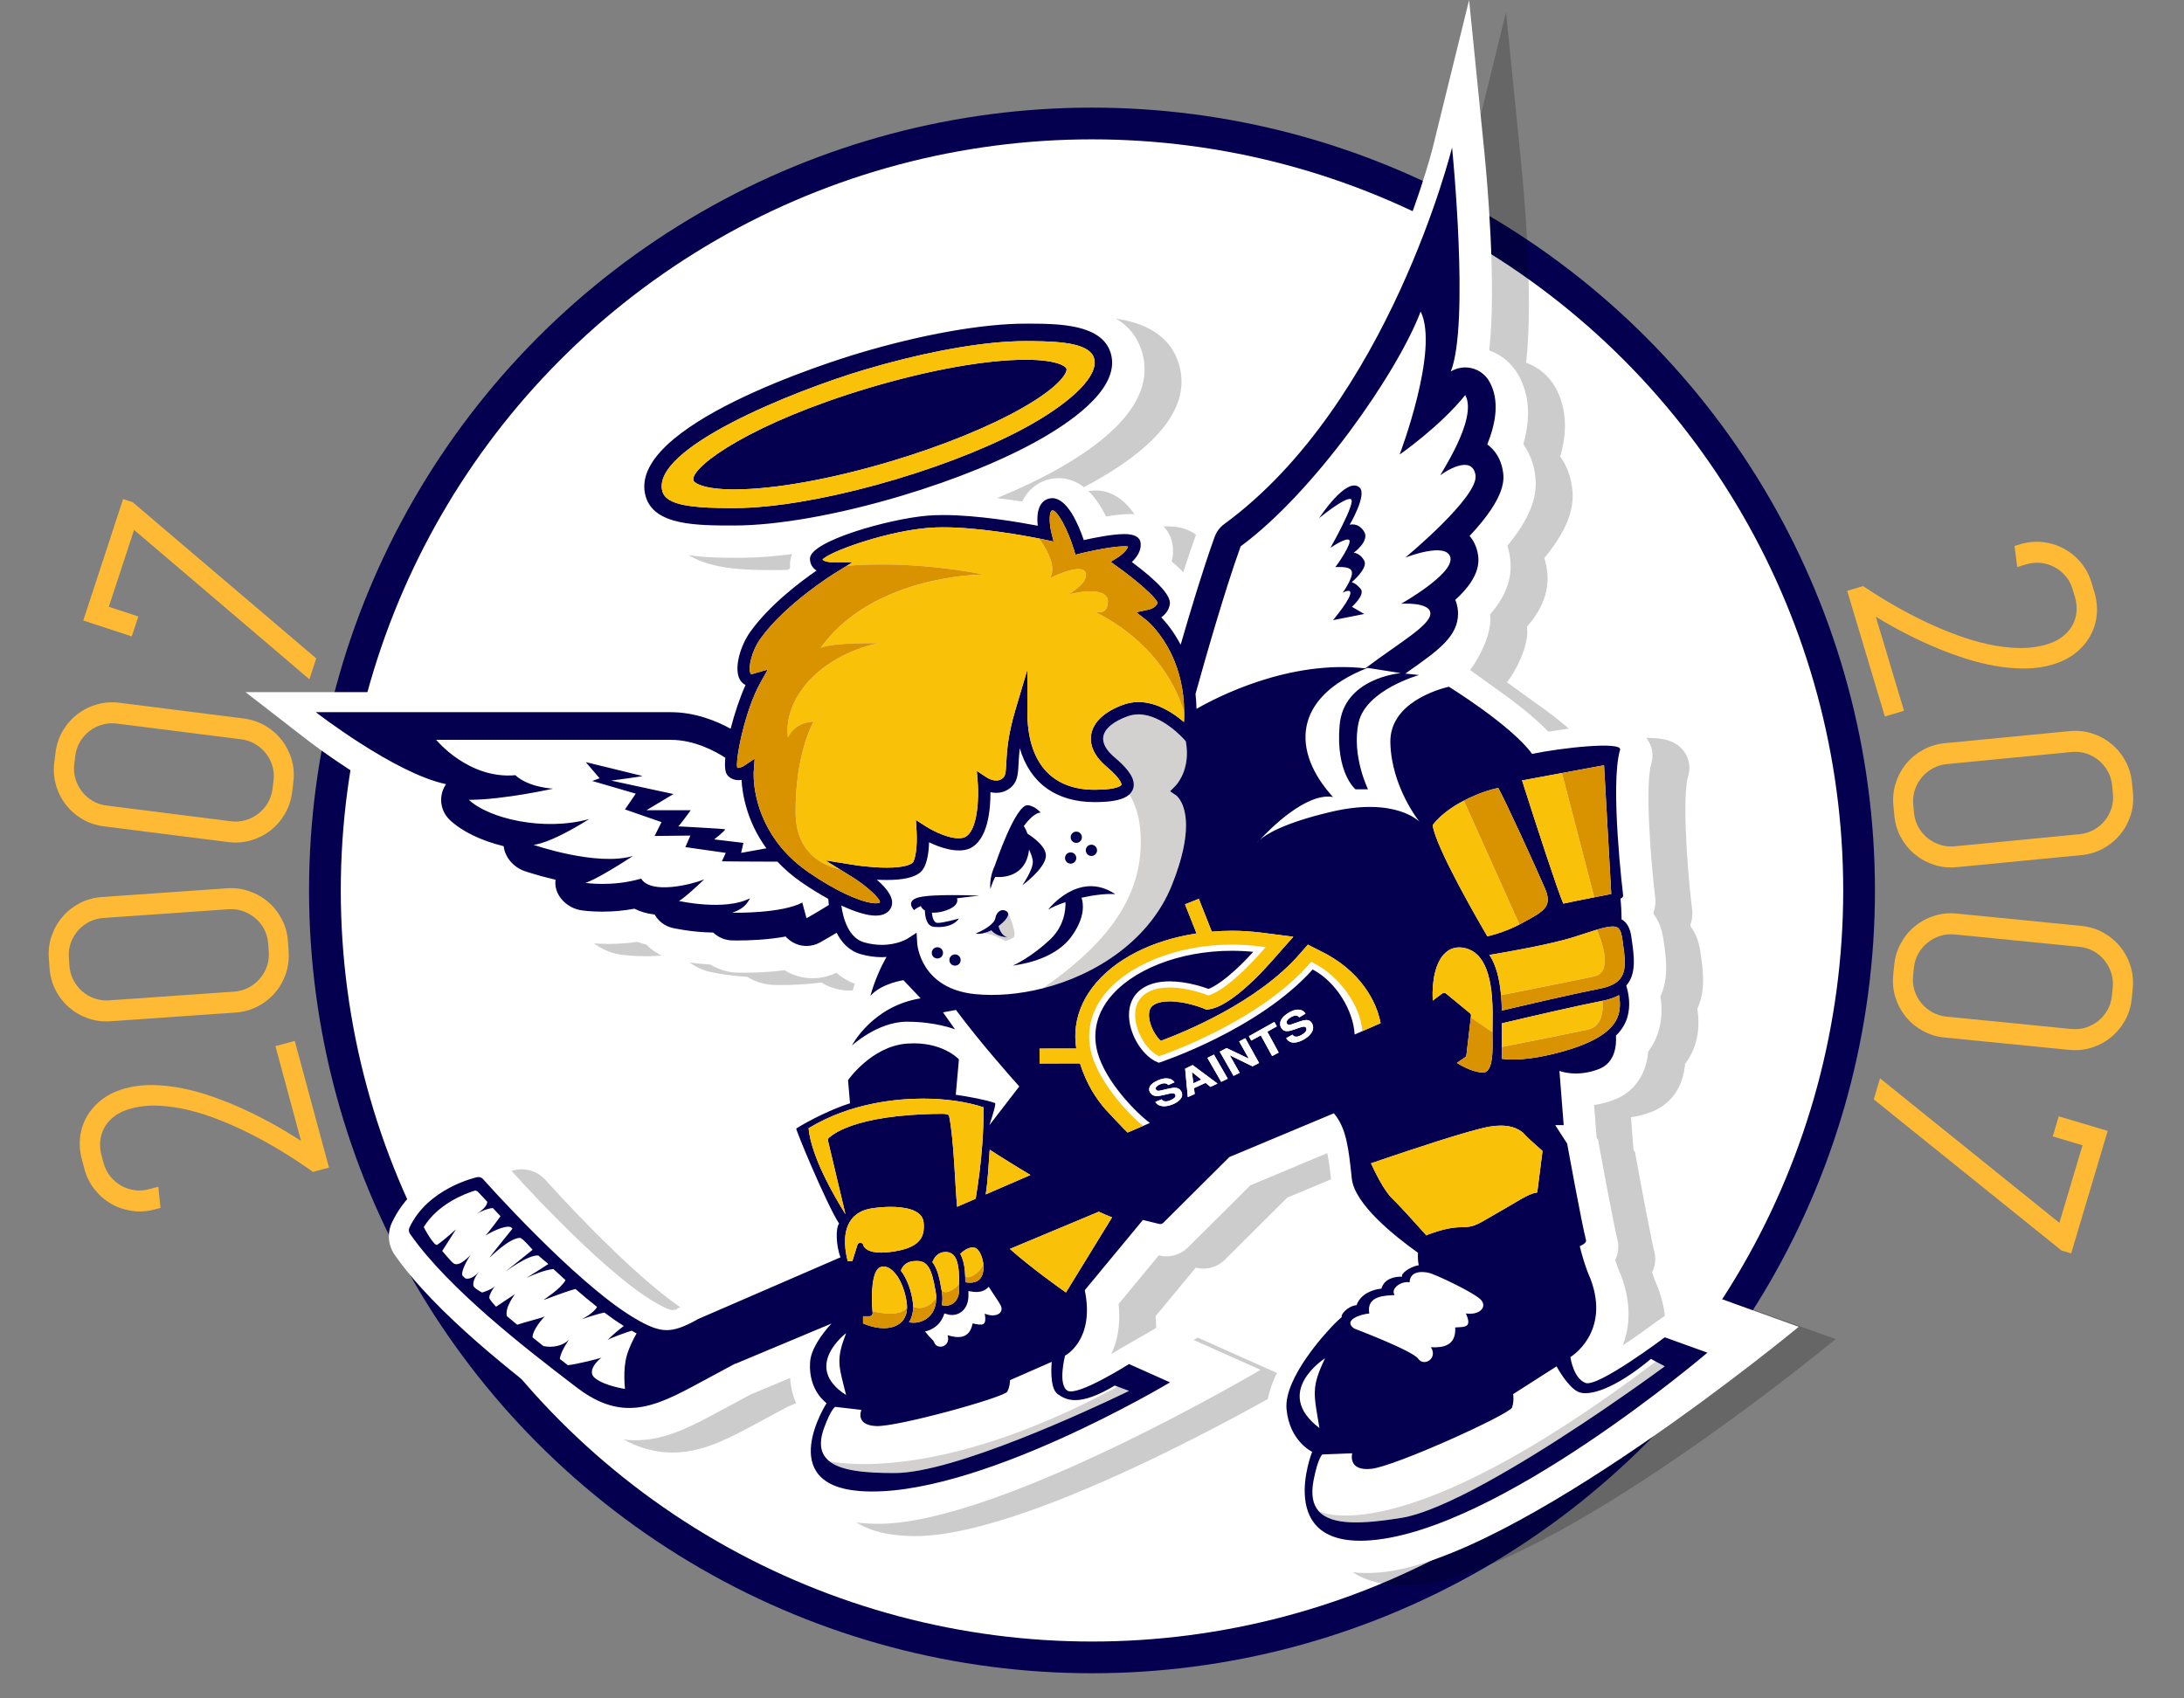 <?xml version="1.0" encoding="utf-8"?>
<!-- Generator: Adobe Illustrator 16.0.0, SVG Export Plug-In . SVG Version: 6.00 Build 0)  -->
<!DOCTYPE svg PUBLIC "-//W3C//DTD SVG 1.1//EN" "http://www.w3.org/Graphics/SVG/1.1/DTD/svg11.dtd">
<svg version="1.1" xmlns="http://www.w3.org/2000/svg" xmlns:xlink="http://www.w3.org/1999/xlink" x="0px" y="0px"
	 width="482.992px" height="375.646px" viewBox="-72.699 -27.952 482.992 375.646"
	 enable-background="new -72.699 -27.952 482.992 375.646" xml:space="preserve">
<rect x="-72.699" y="-27.952" width="482.992" height="375.646" fill="#808080" stroke="none"/>
<g id="Layer_5_copy">
	<circle display="none" opacity="0.2" enable-background="new    " cx="170.797" cy="173.547" r="173.148"/>
	<circle fill="#04004F" cx="168.797" cy="169.001" r="173.148"/>
	<circle fill="#FFFFFF" cx="168.797" cy="169.001" r="166.131"/>
</g>
<g id="Layer_3">
	<path opacity="0.2" enable-background="new    " d="M311.52,260.412l-10.006,6.884c-2.379,1.79-4.903,3.562-7.176,5.061
		c1.557-4.022,1.975-9.206-0.349-15.397l-0.068-0.174l-0.074-0.17c-0.412-0.915-0.809-1.965-1.181-3.146
		c1.031-2.015,0.648-3.959,0.5-4.511c-0.646-2.463-2.788-13.86-4.071-20.916l-0.202-1.134l-0.34-0.526l-0.564-7.208
		c1.542-0.217,3.072-0.618,4.574-1.207c4.332-1.686,6.987-5.555,7.396-10.586c1.063-1.426,1.842-2.98,2.328-4.646
		c0.683-2.354,0.808-4.926,0.372-7.559c1.911-4.059,1.254-8.624,0.746-12.13l-0.079-0.551c-0.351-2.453-1.176-4.243-2.166-5.55
		c-0.005-0.143-0.014-0.283-0.021-0.427c0.356-0.94,0.505-1.993,0.391-3.089c-1.169-9.662-2.217-25.291-0.877-29.785
		c0.562-1.884,0.213-3.867-0.962-5.442c-2.182-2.93-6.078-2.93-8.17-2.93c-3.771,0-9.294,0.61-13.642,1.325
		c-3.322-3.449-7.909-6.938-11.588-9.513l-5.729-4.127c1.999-2.519,4.5-7.55,4.5-11.127c0-0.35-0.017-0.753-0.057-1.198
		c3.884-4.39,5.255-8.898,4.204-13.708c-0.103-0.482-0.238-0.957-0.39-1.425c6.356-7.731,6.679-12.53,6.06-16.239
		c-0.384-2.315-1.258-4.443-2.533-6.254c1.69-5.901,1.332-10.914-1.058-15.241c-1.436-2.598-3.758-4.529-6.484-5.481
		c1.669-14.705-0.54-38.6-1.096-44.117L260.36-25.23l-8.024,32.583c-0.133,0.544-13.841,54.888-48.18,80.014
		c-1.905,1.396-3.344,3.314-4.152,5.548c-0.865,2.394-1.817,5.203-2.849,8.412c-0.765-0.783-1.624-1.573-2.559-2.37
		c0.271-1.086,0.355-2.192,0.239-3.301c-0.347-3.317-3.004-7.189-9.345-7.189c-1.616,0-3.534,0.221-5.43,0.529
		c-2.761-5.626-6.305-8.472-10.562-8.472l-0.213,0.005c-2.725,0.1-5.121,1.342-6.747,3.492c-0.394,0.52-0.731,1.08-1.013,1.682
		c-1.733-0.27-3.629-0.534-5.584-0.762c5.223-2.16,9.982-4.44,14.011-6.748c14.567-8.343,20.643-16.957,18.059-25.606
		c-3.188-10.66-16.433-10.66-24.346-10.66c-10.086,0-24.157,2.478-38.604,6.798c-17.276,5.167-56.833,19.304-50.959,38.939
		c3.133,10.482,15.831,10.482,25.103,10.482c3.396,0,7.252-0.287,11.416-0.824c-0.285,0.749-0.452,1.533-0.452,2.364
		c0,0.254,0.01,0.5,0.028,0.746c-3.884,3.008-8.672,7.238-12.102,12c-2.596,3.613-5.476,10.814-3.03,16.164
		c-0.104,0.278-0.205,0.56-0.306,0.845c-2.827-0.917-6.081-1.58-9.594-1.58h-95.394l13.359,10.359
		c1.617,1.251,14.189,10.855,25.474,15.261c0.107,3.063,1.405,6.022,3.75,8.227c2.825,2.659,6.718,4.816,11.377,6.319
		c1.469,2.824,4.048,5.128,7.172,6.212c0.354,0.124,1.705,0.581,3.704,1.139c1.522,3.95,5.229,7.061,9.836,7.797
		c0.577,0.086,2.682,0.375,5.585,0.375c2.161,0,4.303-0.15,6.384-0.453c0.643,0.235,1.309,0.436,1.999,0.603
		c1.597,1.643,3.657,2.81,5.933,3.322c0.43,0.096,3.903,0.851,8.209,1.085c1.608,0.993,3.438,1.607,5.325,1.76
		c0.17,0.014,0.874,0.057,1.975,0.057c2.373,0,5.674-0.107,9.093-0.552c0.53,0.327,1.084,0.612,1.658,0.852
		c1.462,0.606,3.003,0.918,4.582,0.918c1.811,0,3.605-0.42,5.231-1.213c1.22,1.054,2.589,1.876,4.093,2.445
		c-0.274,0.799-0.53,1.614-0.767,2.439l-2.175,7.575c-0.946,1.313-1.43,2.234-1.495,2.36l-7.403,14.439
		c-1.048,0.569-2.007,1.128-2.822,1.641l-2.047,1.292l-0.526,2.353c-0.251,1.123-0.383,1.715,0.519,4.228l0.773,2.012
		c0.627,1.559,1.499,3.602,2.697,6.354c1.458,3.349,3.349,7.529,4.938,10.518c-0.126,1.049-0.131,2.127-0.056,3.176L89.102,262.48
		l-3.891,1.729v0.138c-0.445,0.146-0.738,0.194-0.934,0.194c-0.752,0-2.266-0.688-4.506-2.044
		c-12.146-7.362-31.586-29.196-31.764-29.397c-1.355-1.54-3.309-2.421-5.362-2.421c-0.507,0-1.019,0.057-1.528,0.165
		c-1.398,0.307-13.799,3.308-18.976,14.353c-1.076,2.296-0.846,5.018,0.6,7.106c9.009,12.983,27.212,26.947,36.993,34.444
		l1.005,0.769c5.092,3.911,10.081,5.813,15.252,5.813c5.537,0,10.505-2.07,16.724-5.412c4.994-2.681,7.5-4.032,8.754-4.708
		l8.734-3.658c0.214,3.312,1.283,5.869,2.481,7.741c-1.81,4.089-3.691,10.58-0.89,16.195c1.677,3.364,5.61,7.518,14.821,8.205
		c1.015,0.077,2.075,0.115,3.152,0.115c26.806,0,84.478-34.054,84.478-34.054l-22.061-9.848l-8.762,5.04
		c-0.71,0.447-1.446,0.896-2.188,1.332c1.329-2.838,2.103-6.519,1.615-11.098l8.888-10.74l0.035,0.009
		c0.534,0.133,1.081,0.198,1.629,0.198c1.801,0,3.502-0.699,4.8-1.983l13.779-13.719l17.003-7.116
		c0.455,2.003,0.724,4.558,1.043,7.577c0.204,1.96,0.78,7.419,11.616,16.384c-1.162,0.554-2.169,1.309-2.979,2.242
		c-2.171,0.722-4.269,2.041-5.754,3.996c-2.001,1-3.571,2.599-4.396,4.175c-0.721,0.689-1.385,1.38-1.977,2.058
		c-2.209,2.318-11.804,12.972-10.945,22.092c0.492,5.247,2.674,8.753,4.771,10.961c-0.994,4.346-1.643,11.143,1.998,16.507
		c2.127,3.14,6.503,6.875,15.279,6.875c0.911,0,1.867-0.038,2.849-0.116c30.079-2.429,92.763-54.339,92.763-54.339L311.52,260.412z"
		/>
	<path fill="#FFFFFF" d="M303.354,257.691l-10.005,6.884c-2.379,1.789-4.904,3.561-7.177,5.06c1.558-4.022,1.976-9.206-0.348-15.397
		l-0.068-0.174l-0.075-0.17c-0.411-0.914-0.808-1.965-1.18-3.146c1.031-2.015,0.648-3.959,0.5-4.51
		c-0.646-2.464-2.788-13.86-4.072-20.916l-0.202-1.136l-0.34-0.525l-0.563-7.208c1.542-0.217,3.072-0.618,4.573-1.206
		c4.333-1.687,6.988-5.555,7.397-10.587c1.063-1.426,1.841-2.98,2.327-4.646c0.684-2.354,0.809-4.926,0.373-7.56
		c1.91-4.059,1.254-8.624,0.746-12.13l-0.079-0.551c-0.351-2.452-1.176-4.243-2.166-5.55c-0.006-0.142-0.014-0.283-0.021-0.427
		c0.355-0.94,0.505-1.993,0.391-3.088c-1.169-9.664-2.217-25.292-0.877-29.786c0.561-1.884,0.212-3.867-0.962-5.443
		c-2.183-2.93-6.078-2.93-8.17-2.93c-3.771,0-9.294,0.611-13.642,1.325c-3.322-3.448-7.909-6.938-11.588-9.513l-5.729-4.127
		c1.998-2.52,4.5-7.551,4.5-11.128c0-0.349-0.017-0.753-0.057-1.198c3.884-4.389,5.255-8.898,4.204-13.708
		c-0.103-0.483-0.238-0.957-0.391-1.425c6.357-7.731,6.68-12.531,6.061-16.24c-0.384-2.314-1.258-4.443-2.533-6.254
		c1.69-5.901,1.332-10.915-1.059-15.241c-1.435-2.598-3.758-4.528-6.483-5.481c1.669-14.705-0.54-38.601-1.096-44.117l-3.349-33.395
		l-8.023,32.583c-0.133,0.545-13.841,54.888-48.18,80.015c-1.907,1.396-3.344,3.314-4.152,5.548
		c-0.865,2.393-1.817,5.203-2.849,8.412c-0.766-0.783-1.624-1.572-2.56-2.369c0.271-1.086,0.356-2.193,0.239-3.301
		c-0.346-3.317-3.003-7.189-9.344-7.189c-1.616,0-3.534,0.221-5.431,0.529c-2.761-5.626-6.304-8.473-10.561-8.473l-0.213,0.006
		c-2.725,0.1-5.12,1.342-6.748,3.492c-0.392,0.519-0.729,1.08-1.012,1.682c-1.733-0.27-3.626-0.534-5.585-0.763
		c5.225-2.159,9.983-4.439,14.012-6.748c14.566-8.342,20.643-16.957,18.059-25.605c-3.189-10.66-16.433-10.66-24.347-10.66
		c-10.085,0-24.157,2.478-38.604,6.798c-17.276,5.167-56.833,19.303-50.959,38.939c3.133,10.481,15.832,10.481,25.103,10.481
		c3.396,0,7.253-0.287,11.416-0.823c-0.285,0.749-0.452,1.533-0.452,2.364c0,0.254,0.01,0.5,0.027,0.745
		c-3.884,3.009-8.671,7.238-12.101,12.001c-2.597,3.613-5.477,10.814-3.03,16.164c-0.104,0.278-0.205,0.56-0.306,0.845
		c-2.827-0.917-6.081-1.58-9.594-1.58h-95.394l13.359,10.358c1.616,1.252,14.19,10.856,25.475,15.26
		c0.107,3.063,1.405,6.023,3.75,8.229c2.825,2.659,6.718,4.815,11.376,6.318c1.47,2.825,4.048,5.128,7.172,6.212
		c0.354,0.125,1.705,0.581,3.704,1.14c1.523,3.949,5.23,7.06,9.836,7.796c0.577,0.086,2.682,0.376,5.585,0.376
		c2.16,0,4.303-0.151,6.383-0.454c0.644,0.236,1.309,0.436,1.999,0.603c1.598,1.643,3.657,2.81,5.934,3.323
		c0.429,0.095,3.903,0.85,8.209,1.084c1.608,0.994,3.438,1.607,5.324,1.76c0.17,0.014,0.875,0.057,1.975,0.057
		c2.374,0,5.675-0.106,9.094-0.552c0.53,0.327,1.084,0.613,1.658,0.852c1.461,0.607,3.003,0.919,4.582,0.919
		c1.811,0,3.604-0.421,5.231-1.214c1.22,1.054,2.588,1.877,4.093,2.445c-0.274,0.799-0.53,1.615-0.767,2.439l-2.175,7.575
		c-0.946,1.313-1.43,2.234-1.495,2.36l-7.402,14.439c-1.049,0.569-2.008,1.129-2.823,1.641l-2.046,1.292l-0.526,2.352
		c-0.251,1.125-0.383,1.716,0.518,4.229l0.773,2.013c0.627,1.558,1.499,3.601,2.696,6.353c1.458,3.349,3.349,7.529,4.938,10.519
		c-0.126,1.048-0.132,2.127-0.056,3.175l-27.047,11.722l-3.891,1.729v0.138c-0.445,0.146-0.739,0.195-0.934,0.195
		c-0.752,0-2.266-0.688-4.505-2.044c-12.146-7.363-31.586-29.197-31.764-29.397c-1.355-1.541-3.31-2.422-5.363-2.422
		c-0.508,0-1.019,0.057-1.528,0.166c-1.397,0.307-13.799,3.307-18.975,14.352c-1.077,2.297-0.847,5.018,0.6,7.106
		c9.009,12.984,27.211,26.947,36.993,34.444l1.003,0.769c5.092,3.911,10.08,5.813,15.251,5.813c5.539,0,10.507-2.07,16.725-5.412
		c4.994-2.681,7.501-4.032,8.756-4.709l8.734-3.656c0.214,3.311,1.281,5.868,2.481,7.74c-1.81,4.089-3.692,10.58-0.891,16.195
		c1.676,3.365,5.611,7.518,14.824,8.206c1.015,0.076,2.073,0.114,3.15,0.114c26.806,0,84.477-34.054,84.477-34.054l-22.058-9.848
		l-8.763,5.04c-0.71,0.447-1.448,0.896-2.189,1.332c1.328-2.838,2.104-6.519,1.615-11.098l8.887-10.74l0.037,0.009
		c0.532,0.133,1.08,0.198,1.63,0.198c1.802,0,3.503-0.7,4.8-1.983l13.779-13.719l17.004-7.116c0.452,2.003,0.724,4.559,1.042,7.578
		c0.204,1.96,0.778,7.419,11.619,16.384c-1.167,0.553-2.174,1.308-2.984,2.241c-2.169,0.722-4.266,2.041-5.751,3.996
		c-2.004,1.001-3.572,2.6-4.396,4.175c-0.724,0.69-1.385,1.38-1.979,2.058c-2.208,2.319-11.805,12.973-10.946,22.092
		c0.495,5.247,2.674,8.753,4.773,10.961c-0.996,4.347-1.643,11.143,1.995,16.508c2.13,3.138,6.507,6.875,15.282,6.875
		c0.912,0,1.868-0.038,2.847-0.117c30.082-2.429,92.763-54.339,92.763-54.339L303.354,257.691z"/>
	<path fill="#D3D1D0" d="M151.346,179.488c-1.105,0.587-1.659,0.714-1.659,0.714s-3.271-1.803-4.898-1.743
		c0.562-0.138,1.178-0.349,1.767-0.625c0.419,0.517,1.417,1.37,3.551,1.554c-1.293-0.394-1.806-1.805-1.982-2.492
		c1.24-0.936,2.329-2.102,2.104-2.852c0.034-0.03,0.054-0.049,0.054-0.049S152.452,178.902,151.346,179.488z M110.686,295.236
		c2.678,2.16,8.04,2.64,14.544,2.623c13.04-0.034,42.89-13.919,50.149-17.39c0.258-0.125,0.489-0.233,0.688-0.33
		c0.401-0.193,0.679-0.328,0.819-0.396c0.068-0.033,0.105-0.052,0.105-0.052s-1.615-0.596-2.534-0.941
		C134.493,300.347,111.839,295.503,110.686,295.236z M218.93,306.282c2.833,3.215,9.711,2.864,18.162,1.52
		c4.683-0.746,11.348-3.725,18.514-7.622c0.13-0.074,0.263-0.146,0.396-0.221c0.824-0.449,1.656-0.915,2.488-1.388
		c1.746-0.988,3.508-2.021,5.264-3.076c0.652-0.388,1.295-0.778,1.944-1.172c3.912-2.393,7.771-4.872,11.348-7.238
		c0.021-0.015,0.042-0.029,0.066-0.043c1.121-0.744,2.206-1.469,3.264-2.184c0.56-0.378,1.11-0.752,1.653-1.119
		c1.804-1.229,3.502-2.4,5.025-3.463c1.137-0.795,2.184-1.534,3.125-2.201c0.94-0.667,1.777-1.266,2.49-1.778
		c1.783-1.283,2.804-2.038,2.804-2.038s-1.108-0.582-1.984-1.055C236.654,316.17,218.946,306.292,218.93,306.282z M177.861,146.597
		c-0.165,0.449-0.438,0.833-0.806,1.17c1.499,2.35,2.689,5.967,2.509,11.567c-0.417,12.942-9.299,22.742-21.67,31.325
		c11.905-3.019,23.689-10.713,28.548-22.782c2.403-5.968,3.152-10.249,3.147-13.272c-0.012-5.037-2.119-6.578-2.153-6.602
		l-1.369-0.94l0,0l0,0l1.164-1.176c0.139-0.137,2.687-2.754,2.549-7.631c-0.021-0.696-0.093-1.439-0.239-2.227l-0.351-0.408
		c-0.048-0.056-4.863-5.563-10.11-5.563c-0.81,0-1.602,0.136-2.354,0.401c-3.13,1.111-5.108,2.738-5.419,4.463
		c-0.043,0.228-0.055,0.452-0.045,0.673c0.077,1.555,1.348,2.967,2.48,3.927c2.086,1.768,4.357,4.001,4.294,6.159
		C178.028,145.988,177.972,146.294,177.861,146.597z"/>
	<path fill="#04004F" d="M219.025,86.65c0,0,6.123-9.411,8.959-6.745c1.704,1.6-2.211,8.22-2.211,8.22s1.847-0.622,3.184,1.475
		c1.334,2.097-2.278,4.704-2.278,4.704s1.417,0.058,2.326,1.759c0.909,1.701-2.779,4.762-2.779,4.762s0.908,0.17,1.987,1.473
		c1.076,1.305-1.93,3.97-1.93,3.97l2.722,1.587l-6.902,1.36c0,0,3.104-3.683,3.729-5.499c0.624-1.815-1.59-0.568-1.59-0.568
		s2.439-3.402,1.99-4.763c-0.445-1.361-3.917-0.736-3.602-0.962c0.316-0.226,3.827-5.387,3.03-5.953
		c-0.789-0.569-4.136,1.756-4.136,1.756s5.783-10.206,4.531-10.771C224.811,81.887,219.025,86.65,219.025,86.65z M304.899,271.237
		c0,0-45.851,39.198-74.407,41.502c-21.481,1.73-13.009-19.573-13.009-19.573s-4.996-2.326-5.663-9.424
		c-0.664-7.102,9.461-17.653,9.461-17.653c0.803-0.929,1.738-1.847,2.762-2.749c-0.338-0.435,1.252-2.419,3.271-2.609
		c0.871-2.588,3.875-3.552,5.48-3.643c0.662-2.293,2.983-2.689,4.619-2.668c-0.471-0.498,1.467-2.168,3.691-2.525
		c-0.021-0.021-0.062-0.037-0.064-0.06c-0.162-0.801-0.218-1.753-0.148-2.688c-5.262-3.744-14.048-10.785-14.641-16.42
		c-0.696-6.612-1.186-11.172-3.966-14.43l-23.113,9.675l-14.583,14.52c-0.252,0.251-0.616,0.354-0.959,0.269l-3.578-0.871
		l-12.852,15.532c2.293,11.073-4.361,14.471-4.361,14.471s-1.669,6.434,0.542,7.757c2.211,1.328,13.607-5.892,13.607-5.892
		l9.07,4.053c0,0-43.291,25.925-68.543,24.04c-18.994-1.418-7.407-19.451-7.407-19.451s-4.048-2.713-3.661-9.002
		c0.177-2.872,2.419-6.063,4.803-8.687c-0.066,0.053-0.138,0.099-0.204,0.148l-21.029,8.806l-0.251,0.064
		c-0.98,0.53-3.402,1.838-9.32,5.017c-5.427,2.914-9.659,4.722-13.987,4.722c-3.901,0-7.626-1.466-11.728-4.615l-1.007-0.772
		c-9.53-7.309-27.269-20.914-35.761-33.151c-0.275-0.398-0.318-0.914-0.113-1.354c4.064-8.672,14.53-11.058,14.973-11.154
		c0.484-0.104,0.986,0.058,1.312,0.428c0.199,0.225,20.088,22.629,33.108,30.523c3.423,2.074,5.525,2.882,7.502,2.882
		c1.797,0,3.746-0.672,6.72-2.32v-0.035l0.411-0.179l31.307-13.571c-0.997-2.529-1.109-6.44-0.316-7.461
		c-2.838-4.417-9.679-20.899-9.468-21.033c3.054-1.919,8.166-4.428,11.884-5.575l-0.438-5.122c0,0,5.188-7.483,13.012-8.08
		c7.825-0.595,11.51,3.488,11.51,3.488l-0.696,7.827c2.583,0.366,6.604,1.094,8.668,1.826c0.271,0.095-0.34,2.211-1.225,4.892
		l6.606-8.558c-1.986-2.213-8.726-9.815-14.006-16.921l-2.864,0.534l2.655,3.758c0,0-4.186-1.69-10.649-1.69
		s-12.161,5.282-12.161,5.282s4.475-8.731,15.207-10.451l-3.796-4.016c0,0-4.862,0.681-7.329,3.487
		c1.05-3.657,2.368-6.507,3.576-8.629c-0.332,0.025-0.655,0.054-1.009,0.054c-1.517,0-3.067-0.217-4.607-0.643
		c-2.642-0.73-4.332-2.617-5.411-4.76c-1.04,0.626-2.231,1.323-3.644,2.124c-0.934,0.531-1.978,0.797-3.023,0.797
		c-0.8,0-1.602-0.154-2.356-0.472c-0.878-0.368-1.642-0.924-2.25-1.617c-3.907,0.726-8.026,0.876-10.727,0.876
		c-0.829,0-1.361-0.025-1.488-0.036c-1.459-0.118-2.792-0.748-3.798-1.715c-4.677-0.058-8.781-0.97-8.958-1.01
		c-1.747-0.393-3.168-1.502-3.996-2.977c-1.818-0.207-3.285-0.678-4.472-1.29c-2.291,0.432-4.672,0.652-7.115,0.652
		c-2.681,0-4.507-0.278-4.706-0.313c-3.111-0.496-5.858-3.214-5.664-6.36c0.008-0.133,0.02-0.262,0.033-0.389
		c-3.876-0.894-6.681-1.859-6.896-1.933c-2.402-0.836-4.307-3.057-4.577-5.486c-4.914-1.2-9.167-3.222-11.896-5.789
		c-1.83-1.72-2.42-4.382-1.498-6.717c0.173-0.433,0.391-0.839,0.648-1.212c-11.333-2.382-28.794-15.921-28.794-15.921h78.49
		c5.393,0,10.116,1.943,13.244,3.659c0.876-3.433,2.094-7.028,3.294-9.667c-0.554-0.271-1.006-0.716-1.313-1.314
		c-1.283-2.504,0.203-7.456,2.403-10.512c4.223-5.873,10.975-10.978,14.605-13.485c-0.862-0.577-1.447-1.449-1.447-2.639
		c0-3.922,17.717-8.854,26.085-9.52c1.039-0.083,2.183-0.125,3.404-0.125c7.669,0,16.912,1.6,20.885,2.365
		c-0.166-1.565-0.143-3.62,0.827-4.896c0.567-0.752,1.381-1.168,2.349-1.204c0,0,0,0,0.002,0c3.359,0,5.818,5.769,7.003,9.274
		c2.072-0.469,6.275-1.333,8.986-1.333c2.242,0,3.452,0.675,3.59,2.007c0.186,1.723-0.928,3.205-1.945,4.177
		c5.867,4.362,8.69,7.497,8.4,9.33c-0.21,1.333-1.002,2.275-1.892,2.9c1.169,1.229,2.807,3.243,4.286,6.062
		c2.212-7.652,5.048-17.037,7.511-23.843c0.412-1.14,1.15-2.133,2.129-2.846c36.434-26.665,50.382-83.305,50.382-83.305
		s3.912,38.979-0.277,49.555c1.104-0.67,2.403-0.992,3.721-0.873c2.03,0.175,3.84,1.352,4.826,3.136
		c2.238,4.044,1.489,8.925-0.479,13.872c1.775,1.293,3.02,3.307,3.429,5.776c0.289,1.728,0.941,5.648-7.344,14.471
		c0.91,1.057,1.468,2.284,1.73,3.48c0.324,1.483,1.141,5.215-4.896,10.652c0.521,1.23,0.612,2.369,0.612,3.019
		c0,5.083-4.409,8.188-11.086,12.884c-0.188,0.131-0.385,0.271-0.577,0.407l3.047,0.316c0,0-11.795,3.288-13.382,10.545
		c-1.587,7.257,2.092,14.741,2.092,14.741h-2.772c0,0-4.422-3.631-3.516-14.175c0.906-10.545,13.549-11.533,13.549-11.533
		l-7.349-1.157c-16.777,6.577-16.746,18.586-7.659,28.564c-5.916-1.069-14.009,7.128-16.206,9.5
		c-0.449,0.407-0.591,0.646-0.591,0.646s0.221-0.251,0.591-0.646c1.272-1.157,5.092-3.698,15.738-6.213
		c14.402-3.401,19.616,2.212,19.616,2.212s-6.234-7.653-6.464-17.519c-0.202-8.81,10.621-11.828,12.94-12.376
		c0,0,13.822,8.535,18.415,14.863c6.208-1.326,20.034-2.861,19.446-0.899c-2.292,7.67,0.674,32.135,0.674,32.135
		c0.038,0.352-0.198,0.67-0.547,0.736c-0.008,0.001-0.019,0.004-0.026,0.005c0.114,1.207,0.223,2.828,0.229,4.616
		c1.161,0.625,1.882,1.884,2.158,3.829l0.08,0.55c0.545,3.794,1.1,7.673-1.199,10.276c0.582,1.882,0.991,4.422,0.25,6.979
		c-0.436,1.499-1.272,2.853-2.527,4.073c0.136,2.096-0.142,5.983-3.737,7.39c-5.021,1.956-8.762,0.425-8.762,0.425l0.938,11.991
		h-1.87l2.636,4.082c0,0,3.232,17.776,4.168,21.348c0.119,0.457-0.396,0.911-1.379,1.352c0.576,2.346,1.354,4.945,2.378,7.218
		c4.494,11.98-4.446,17.304-4.446,17.304s0.604,4.621,3.311,5.715c2.704,1.098,17.56-10.089,17.56-10.089L304.899,271.237z
		 M68.079,266.982c-0.359-0.191-0.723-0.391-1.092-0.601c-1.754,0.571-4.297,1.453-5.336,2.068c1.469-1.45,2.697-2.44,3.611-3.106
		c-1.385-0.867-2.825-1.868-4.305-2.978c-2.158,0.454-5.048,1.495-5.048,1.495s2.728-1.327,3.421-2.749
		c-1.572-1.239-3.17-2.572-4.769-3.96c-2.432,0.63-7.063,2.515-7.03,2.411c0.031-0.092,3.725-2.363,4.835-4.363
		c-0.901-0.813-1.794-1.634-2.677-2.462c-1.996,0.22-4.473,1.252-5.972,1.977c1.597-0.968,4.855-3.09,4.855-3.09
		s-1.985-1.653-2.211-1.871c-2.097-0.293-7.335,3.6-7.335,3.6l6.06-4.874c0,0-2.267-2.65-2.808-2.637
		c-2.333,0.067-6.24,3.977-6.655,4.322c-0.474,0.395,5.012-6.353,5.012-6.353s-0.215-0.218-0.319-0.327
		c-1.33-0.578-4.842,1.313-5.691,1.861c0.669-0.562,3.366-4.29,3.366-4.29s-1.17-1.241-1.698-1.806
		c-1.279,0.077-2.837,0.859-3.552,1.254c0.763-0.469,2.359-1.585,2.31-2.653c-0.458-0.502-1.866-1.982-2.172-2.319
		c-0.152-0.067-0.324-0.115-0.497-0.163c-2.369,0.734-8.274,3.011-11.369,8.096c0.189,0.412,2.359,4.337,2.981,3.912
		c1.616-1.105,4.146-3.418,4.146-3.418l-3.04,4.778c0,0,1.845,2.228,2.467,2.722c1.276,1.021,3.805-1.845,3.805-1.845
		s-2.108,3.097-1.846,4.528c0.226,0.224,0.446,0.449,0.675,0.67c1.335,0.374,2.693-1.075,3.038-1.479
		c-0.32,0.39-1.446,1.852-1.25,3.058c0.104,0.633,1.935,1.541,1.935,1.541s2.033-0.584,2.822-1.39
		c-0.566,0.746-1.166,1.701-1.243,2.482c-0.046,0.469,1.503,2.044,1.503,2.044l4.188-2.78c0,0-2.343,3.026-1.788,4.877
		c0.499,0.426,1.78,1.483,2.277,1.898c1.501-0.537,5.471-1.492,6.123-1.854c-0.497,0.441-2.725,2.969-2.733,4.651
		c0.813,0.655,1.61,1.292,2.393,1.914c1.923,0.426,4.316-0.001,5.636-1.409c-1.351,2.06-1.91,3.399-1.995,4.266
		c0.614,0.477,1.206,0.934,1.783,1.379c2.11-0.231,6.672-1.399,7.443-1.671c-0.627,0.396-3.417,2.952-1.447,4.533
		c2.168,1.742,6.633,2.382,6.633,2.382s-0.51-4.169,0.381-7.313C66.452,270.003,67.414,268.139,68.079,266.982z M285.347,192.161
		c-0.255,0.141-0.521,0.269-0.797,0.39c-0.273,0.119-0.561,0.23-0.861,0.332c0,0.001-0.003,0.001-0.003,0.001
		c-0.603,0.208-1.254,0.38-1.959,0.52l0,0c-0.031,0.007-0.068,0.018-0.103,0.026c-5.433,1.048-16.018,3.511-22.197,4.967
		c-0.014,0.897-0.016,1.755-0.011,2.572c0.006,0.817,0.014,1.593,0.023,2.326c0,0.004,0,0.007,0,0.009
		c0,0.111,0.004,0.212,0.004,0.314l0,0c0.002,0.176,0.002,0.333,0.005,0.503c0.002,0.275,0.005,0.556,0.008,0.818
		c0.003,0.46,0.003,0.897-0.003,1.312c0.727,0.097,1.552,0.15,2.453,0.15l0,0c0.003,0,0.003,0,0.003,0
		c2.357,0,5.065-0.348,8.037-1.035c9.155-2.112,14.157-5.027,15.284-8.91C285.604,195.173,285.642,193.732,285.347,192.161z
		 M283.909,176.978c-0.312,0-0.667,0.043-1.044,0.107c-0.104,0.019-0.21,0.032-0.319,0.056c-0.354,0.068-0.724,0.151-1.119,0.258
		c-0.19,0.051-0.401,0.112-0.601,0.171c-0.124,0.033-0.242,0.067-0.369,0.105v0.001l0,0c0,0,0.003,0.002,0.003,0.003
		c-0.787,0.236-1.618,0.501-2.512,0.798c-0.864,0.283-1.775,0.585-2.727,0.878c-4.843,1.498-13.265,3.032-18.527,3.912v0.003l0,0
		c1.377,2.082,2.222,5.038,2.565,8.919v0.001c0.045,0.523,0.085,1.059,0.114,1.617c0.028,0.573,0.051,1.155,0.062,1.765
		c6.168-1.451,16.389-3.824,21.668-4.845c4.388-0.848,5.514-2.79,5.517-5.833c0-1.382-0.231-2.99-0.497-4.828l-0.08-0.555
		c-0.021-0.148-0.051-0.269-0.077-0.401c-0.17-0.905-0.422-1.448-0.741-1.743C284.858,177.025,284.411,176.978,283.909,176.978z
		 M263.902,144.67c3.118,9.813,7.967,24.691,9.123,27.243c1.207-0.276,4.081-0.851,6.844-1.39c0.474-0.092,0.867-0.17,1.21-0.237
		c0.024-0.006,0.042-0.008,0.063-0.015c0.133-0.025,0.261-0.049,0.38-0.073c0.248-0.049,0.46-0.088,0.676-0.133
		c0.23-0.045,0.467-0.09,0.701-0.136c0.136-0.025,0.269-0.05,0.429-0.082v-0.003c0.095-0.018,0.193-0.035,0.3-0.056l-1.592-28.476
		l-9.308,1.721L263.902,144.67z M244.135,154.543c0.638,4.934,10.407,21.747,12.084,24.604c0,0,0,0,0.003,0l0,0
		c0.13-0.03,0.285-0.064,0.463-0.106c0.005,0,0.007-0.002,0.013-0.003c0.014-0.003,0.03-0.008,0.04-0.011
		c1.305-0.316,3.79-1.051,6.597-2.509c0.199-0.106,0.401-0.201,0.608-0.314l0.656-0.36c3.128-1.711,4.98-2.725,4.994-4.793
		c0.005-0.69-0.194-1.498-0.619-2.489c-2.14-4.997-9.004-19.951-10.338-22.22c-1.616,0.279-4.604,1.233-7.594,2.795
		C248.442,150.492,245.841,152.305,244.135,154.543z M244.143,193.373l2.115-1.585c0.253-0.188,0.599-0.182,0.84,0.02l5.273,4.338
		c0.181,0.146,0.269,0.374,0.244,0.604l-0.04,0.323l-0.98,8.352c-0.026,0.194-0.13,0.37-0.289,0.482l-1.806,1.238
		c1.537,0.973,3.852,2.126,5.778,2.126c0.808,0,2.118-0.553,2.107-5.955c0-0.911-0.014-1.898-0.019-2.94
		c-0.006-0.857-0.006-1.755,0.017-2.697c0.19-9.678-1.784-14.885-6.03-15.908c-1.866-0.452-3.482,0.003-4.718,1.336
		c-0.904,0.973-1.579,2.389-2.001,4.136C244.209,188.991,244.039,191.069,244.143,193.373z M191.688,125.535
		c0.123,1.053,0.194,2.156,0.216,3.302c4.616-2.652,20.527-10.873,37.326-8.961c7.71-5.783,14.399-9.525,14.399-12.135
		c0-2.607-6.464-2.153-6.464-2.153s11.684-6.578,10.889-10.206c-0.794-3.63-9.979,0-9.979,0s16.329-13.496,15.534-18.258
		c-0.792-4.762-7.029-0.567-7.709,0c-0.681,0.568,8.389-12.358,5.442-17.688c-5.669,7.031-14.514,13.154-14.514,13.154
		s8.842-23.245,4.648-31.637c-5.104,13.494-23.473,39.913-39.802,51.934C198.139,102.662,193.725,118.194,191.688,125.535z
		 M110.6,172.216c-0.064-0.516-0.104-0.968-0.129-1.358c-1.876-1.028-3.836-2.225-5.835-3.602c-2.122-1.459-3.905-3.019-5.412-4.619
		c-4.632,0.012-12.273-0.075-12.273-0.075l0.851-1.871l-8.93-1.275l1.105-2.55l-7.91,0.085l1.531-3.063l-8.081-2.806l2.381-3.488
		l-9.61-2.806l1.616-0.597l-3.062-3.572c0,0,12.246,2.978,12.503,3.062c0.255,0.086-6.89,1.021-6.89,1.021l13.778,2.978
		l-5.954,3.572h9.782c0,0-2.552,3.571-2.808,3.571c-0.257,0,10.122,0.511,10.375,0.661c0.254,0.149-2.381,2.23-2.381,2.23
		l6.463,0.766l-0.51,2.211l5.585-1.006c-4.361-6.001-5.321-12.048-5.496-15.145c-1.178,0.224-2.44-0.146-3.168-1.094
		c-0.482-0.626-0.583-2.013-0.427-3.8c-2.145-1.397-6.793-3.958-12.057-3.958c-7.229,0-51.876,0-51.876,0s7.144,8.761,17.52,7.824
		c2.892,2.721,8.334,2.978,8.334,2.978s-10.972,2.467-18.625,2.467c4.337,4.083,16.414,7.059,26.619,4.252
		c-9.101,5.697-12.332,5.697-12.332,5.697s13.948,4.848,22.027,2.467c-8.504,5.529-10.545,5.953-10.545,5.953
		s5.869,0.938,12.332-0.936c2.211,3.571,11.226,1.275,13.947,0.17c-4.933,4.679-5.613,4.764-5.613,4.764s10.205,2.296,15.735-0.596
		c-1.361,2.892-4.338,3.147-3.828,3.188c0.51,0.043,10.802,0.181,15.394-2.228c0.936,3.462,0.936,3.462,0.936,3.462
		S108.353,173.627,110.6,172.216z M119.909,171.744c0.396,0.068,0.748,0.1,1.049,0.1c0.17,0,0.311-0.01,0.428-0.026
		c0.354-0.045,0.492-0.143,0.513-0.184v-0.001l0,0c0.007-0.095-0.038-0.225-0.102-0.366c-0.007-0.019-0.002-0.027-0.013-0.045
		c-0.141-0.28-0.434-0.643-0.8-1.044c-0.062-0.067-0.107-0.128-0.174-0.197c-0.049-0.052-0.114-0.108-0.167-0.161
		c-0.443-0.444-0.97-0.926-1.581-1.425c-1.021-0.837-2.229-1.715-3.476-2.482l-2.517-1.555c0,0,0,0-0.003,0l-3.251-2.01l6.698,1.061
		c0.035,0.006,3.466,0.544,6.878,0.544l0,0c0,0,0,0,0.003,0c3.77,0,5.161-0.64,5.655-1.018c0.754-0.578,1.125-4.095,0.957-6.851
		l-0.162-2.674l2.253,1.446c0.041,0.026,4.086,2.595,7.196,2.595l0,0l0,0c0.513,0,0.962-0.073,1.332-0.22
		c3.041-1.342,3.128-9.242,2.914-11.899l-0.223-2.777l2.326,1.531c0.003,0,0.94,0.595,1.983,0.595l0,0h0.001
		c0.477,0,0.884-0.125,1.253-0.381c0.741-0.519,0.832-1.041,0.958-3.475c0.126-2.408,0.313-6.046,2-11.705l2.663-8.954v9.339
		c0,11.108,5.283,17.225,14.88,17.225l0,0l0,0c5.38,0,5.921-1.07,5.924-1.081c0.005-0.009,0.253-1.036-3.322-4.061
		c-3.338-2.828-3.664-5.458-3.354-7.167c0.502-2.749,3.057-5.072,7.191-6.539c1.044-0.37,2.14-0.557,3.258-0.557
		c4.142,0,7.849,2.529,10.058,4.437c0,0,0,0,0-0.001l0.003,0.001c0.042-0.745,0.045-1.454,0.042-2.161l0,0c0,0,0,0,0-0.001
		c0,0,0,0,0-0.001l0,0c-0.02-5.132-1.178-9.262-2.623-12.427c-2.414-5.278-5.623-7.867-5.683-7.912l-2.286-1.783l2.834-0.617
		c0.008-0.001,1.61-0.386,1.873-1.502c0,0-0.003-0.001-0.003-0.003l0,0c-0.405-1.248-4.788-5.029-8.725-7.852l-1.642-1.177
		l1.711-1.078c0.784-0.5,1.855-1.487,2.14-2.314h-0.003c0-0.001,0-0.001,0-0.003c-0.187-0.025-0.452-0.044-0.818-0.044
		c-3.301,0-9.506,1.527-9.567,1.541l-1.25,0.311l-0.147-0.478l-0.229-0.756c-1.348-4.399-3.627-8.563-4.688-8.563
		c-0.183,0.006-0.228,0.051-0.283,0.126c-0.557,0.736-0.362,3.176,0,4.656l0.507,2.105l-2.118-0.452
		c-0.021-0.006-0.425-0.091-1.089-0.222l-0.002-0.001c-3.249-0.643-13.239-2.477-21.177-2.477c-1.151,0-2.224,0.04-3.19,0.116
		c-8.83,0.703-20.218,4.636-23.074,6.626c-0.19,0.134-0.342,0.256-0.454,0.371c0.284,0.487,1.649,0.606,1.875,0.606h4.799
		l-1.27,0.783l0,0v0.001l-2.815,1.735c-0.106,0.065-10.761,6.681-16.313,14.399c-1.894,2.634-2.803,6.49-2.188,7.684
		c0.048,0.094,0.066,0.146,0.142,0.158c0.076,0.012,0.209-0.021,0.493-0.1l3.183-0.909l-1.625,2.886
		c-3.412,6.054-5.572,17.017-5.135,18.817l0,0v0.001c0.038,0.025,0.096,0.042,0.201,0.042c0.461,0,1.109-0.331,1.333-0.482
		l2.328-1.569l-0.211,2.801c-0.031,0.438-0.541,9.033,6.233,17.037c1.563,1.847,3.515,3.661,5.949,5.34
		C112.169,169.144,117.139,171.275,119.909,171.744z M157.892,190.659c0,0,0,0,0.003,0c11.905-3.019,23.689-10.713,28.548-22.782
		c2.403-5.968,3.152-10.249,3.147-13.272c-0.012-5.037-2.119-6.579-2.153-6.602l-1.366-0.94l0,0l1.164-1.176
		c0.136-0.137,2.684-2.754,2.549-7.631c-0.021-0.696-0.096-1.439-0.239-2.228l-0.354-0.408c-0.048-0.056-4.861-5.563-10.11-5.563
		c-0.81,0-1.6,0.137-2.352,0.401c-3.131,1.11-5.108,2.738-5.422,4.464c-0.04,0.226-0.053,0.451-0.043,0.674
		c0.078,1.555,1.349,2.967,2.48,3.927c2.087,1.768,4.355,4.001,4.295,6.159c-0.011,0.307-0.067,0.614-0.178,0.917
		c-0.165,0.449-0.436,0.833-0.806,1.173c-1.247,1.157-3.7,1.692-7.673,1.692c-8.555,0-14.318-4.25-16.557-11.918
		c-0.161,1.373-0.22,2.5-0.269,3.433c-0.128,2.462-0.221,4.241-2.118,5.565c-0.828,0.577-1.775,0.872-2.811,0.872
		c-0.457,0-0.892-0.058-1.287-0.146c0.025,3.656-0.491,10.647-4.672,12.491c-2.746,1.075-6.536-0.254-8.906-1.418
		c-0.06,2.374-0.461,5.534-2.058,6.763c-1.383,1.063-3.774,1.58-7.314,1.58c-0.741,0-1.478-0.023-2.18-0.06
		c2.271,1.95,4.157,4.333,3.073,6.32c-0.405,0.745-1.312,1.627-3.33,1.627c-1.876,0-4.539-0.815-7.593-2.237
		c0.411,2.913,1.605,7.199,5.098,8.164c1.302,0.361,2.609,0.542,3.881,0.542c3.5,0,5.678-1.39,5.699-1.405l1.963-1.276l0.143,2.335
		c0.027,0.404,0.797,10.004,12.747,11.234C147.551,192.4,152.731,191.966,157.892,190.659z M145.29,236.233L145.29,236.233
		l9.896-4.289v-0.001l0,0c-2.711-1.618-5.034-3.059-7.067-4.351c-0.678-0.43-1.323-0.845-1.94-1.244
		C145.877,230.131,145.782,233.155,145.29,236.233L145.29,236.233z M145.071,262.613c2.418,1.005,4.334-0.123,3.555-1.766
		c-0.392-0.832-1.177-1.851-2.675-4.185c-0.633,0.751-1.571,1.153-2.771,1.153c-0.332,0-0.711-0.034-1.16-0.115l-0.543-0.096
		c0,0.171-0.003,0.979-0.003,0.979c0,1.33-0.385,2.446-1.115,3.229c-0.66,0.705-1.558,1.091-2.531,1.091
		c-0.351,0-0.718-0.056-1.088-0.168l-0.591-0.179c-0.231,0.802-0.613,1.527-1.14,2.146c-0.81,0.948-1.915,1.588-3.141,1.842
		c1.376,1.759,1.81,1.812,2.036,2.429c0.656,1.789,3.769,0.914,2.949-1.598c2.279,0.691,4.868,0.923,5.54-2.608
		C144.395,265.146,145.602,265.578,145.071,262.613z M129.239,261.026c0,0.008,0,0.017,0,0.024c0.007,0.316-0.008,0.622-0.039,0.922
		c-0.002,0.029-0.008,0.062-0.012,0.091c-0.032,0.268-0.08,0.531-0.143,0.783c-0.027,0.099-0.059,0.194-0.089,0.29
		c-0.06,0.189-0.116,0.376-0.195,0.555c-0.124,0.284-0.261,0.558-0.428,0.816c0.327,0.062,0.653,0.109,0.983,0.109
		c0.001,0,0.001,0,0.001,0c1.487,0,2.875-0.63,3.81-1.727c0.233-0.274,0.425-0.58,0.594-0.9c0.086-0.165,0.145-0.344,0.214-0.518
		c0.059-0.149,0.12-0.3,0.162-0.455c0.076-0.249,0.125-0.504,0.165-0.767c0.01-0.08,0.021-0.16,0.029-0.24
		c0.072-0.623,0.085-1.27-0.023-1.956c-0.926-5.719-1.88-7.198-4.486-7.09c-0.182,0.008-0.371,0.021-0.572,0.042
		c-1.607,0.181-2.341,1.162-2.681,2.091c1.411,1.851,2.384,4.59,2.689,7.28C129.239,260.602,129.234,260.812,129.239,261.026z
		 M118.162,264.775c1.157,0.494,2.301,0.814,3.38,0.955c0.037,0.005,0.077,0.016,0.115,0.021c0.134,0.017,0.262,0.014,0.396,0.024
		c0.231,0.02,0.467,0.043,0.69,0.043c0,0,0,0,0.001,0c1.748,0,3.208-0.557,4.11-1.564c0.189-0.211,0.347-0.442,0.483-0.69
		c0.086-0.149,0.142-0.315,0.208-0.479c0.035-0.089,0.08-0.178,0.108-0.272c0.073-0.224,0.123-0.459,0.161-0.704
		c0.003-0.032,0.011-0.063,0.015-0.094c0.066-0.468,0.092-0.956,0.033-1.484c-0.568-5.026-3.382-9.156-5.887-8.2
		c-1.876,0.71-2.051,6.228-1.722,9.768c0.01,0.109,0.019,0.223,0.03,0.327c0.02,0.192-0.041,0.382-0.171,0.527
		c-0.127,0.143-0.313,0.226-0.505,0.226h-1.446V264.775L118.162,264.775z M118.24,247.51c0.004,0.019,0.087,0.302,0.424,0.622
		c0.471,0.449,1.451,0.973,3.544,0.973c0.583,0,1.226-0.043,1.912-0.128c6.62-0.818,7.763-3.216,7.438-6.566
		c-0.287-2.979-4.683-3.422-7.276-3.422c-1.308,0-2.703,0.108-4.147,0.323c-2.184,0.326-3.794,1.275-4.791,2.811
		c-1.339,2.067-1.533,5.133-0.571,8.887h1.021l1.127-3.603c0.092-0.306,0.381-0.51,0.7-0.479
		C117.933,246.958,118.193,247.196,118.24,247.51z M135.583,260.708L135.583,260.708c0.29,0.089,0.586,0.142,0.888,0.142
		c0.777,0,1.497-0.313,2.021-0.873c0.61-0.652,0.932-1.606,0.932-2.753v-0.002v-0.469c0-0.002,0-0.002,0-0.002
		c0-0.234,0-0.472,0-0.704v-0.002l0,0c-0.003-2.541-0.099-5.23-1.292-6.428c-0.436-0.435-1.01-0.649-1.754-0.649
		c-1.579,0.032-2.427,1.096-2.883,2.239c1.091,1.378,1.594,3.547,2.02,6.093c0.031,0.182,0.062,0.354,0.09,0.537
		C135.768,258.843,135.75,259.807,135.583,260.708C135.58,260.708,135.58,260.708,135.583,260.708z M144.81,252.442L144.81,252.442
		c0-0.018-0.002-0.031-0.002-0.048c0-0.287-0.019-0.576-0.056-0.864l0,0c-0.208-1.637-0.974-3.164-1.735-3.452
		c-0.109-0.039-0.219-0.062-0.33-0.079c-1.052-0.178-2.188,0.576-3.027,1.377c0.138,0.22,0.237,0.475,0.344,0.725
		c0.507,1.204,0.696,2.701,0.755,4.254c0.014,0.434,0.026,0.87,0.029,1.301c0.366,0.064,0.716,0.105,1.036,0.105h0.003
		c1.635,0,2.612-0.822,2.905-2.438C144.782,253.037,144.805,252.743,144.81,252.442L144.81,252.442z M114.275,240.632l-0.001-0.008
		c0.001,0.003,0.001,0.004,0.002,0.005l-3.864-16.275c-0.072-0.309,0.076-0.625,0.359-0.765c0.191-0.096,4.779-5.065,24.777-5.18
		c0.001,0,1.538-0.061,1.644,0.454c1.067,5.166,1.333,15.598,1.776,20.107l4.101-1.778c0.57-3.383,1.127-7.508,1.454-11.956
		c0.196-2.668,0.31-5.454,0.292-8.267c-3.706-1.24-8.443-1.921-13.413-1.921c-5.478,0-15.991,0.859-25.284,6.557
		C106.685,227.679,111.436,236.079,114.275,240.632z M114.42,280.61c-1.701-6.719-2.244-7.808,0-13.692
		C114.42,266.918,104.578,274.331,114.42,280.61z M161.174,280.375c-1.871-1.357-1.289-7.103-1.289-7.103l-9.223,4.051
		c0,0,0.036,1.324-0.614,2.552c-0.65,1.23-24.252,7.81-28.994,7.599c-4.744-0.213-3.253-3.578-3.253-3.578l-5.799-0.672
		c0,0-0.946,0.481-2.471,4.709c-1.271,3.519-0.694,5.813,1.156,7.304c2.678,2.16,8.04,2.64,14.544,2.623
		c13.04-0.033,42.89-13.919,50.149-17.39c0.258-0.125,0.489-0.233,0.688-0.33c0.401-0.193,0.679-0.328,0.819-0.396
		c0.068-0.033,0.105-0.052,0.105-0.052s-1.615-0.596-2.534-0.941c-0.375-0.144-0.642-0.249-0.617-0.249
		C165.926,283.263,163.045,281.73,161.174,280.375z M173.229,241.32c-0.938-0.369-1.922-0.803-2.926-1.257l0,0l0,0l-19.67,8.232
		c4.625,4.099,10.538,8.322,12.401,9.629l0,0h0.003L173.229,241.32z M188.502,213.392c-0.55-0.926-1.589-0.824-2.633-0.58
		l-1.871,0.431c-0.319,0.077-0.813,0.184-1.054-0.208c-0.275-0.451,0.29-0.878,0.838-1.118c1.263-0.557,1.703-0.077,1.879,0.133
		l1.388-0.62c-0.386-0.619-1.568-1.369-3.689-0.419c-2.242,0.98-2.058,2.126-1.717,2.677c0.676,1.097,1.866,0.826,3.099,0.539
		l0.819-0.191c0.808-0.188,1.392-0.309,1.632,0.095c0.323,0.542-0.364,0.992-1.048,1.282c-1.262,0.531-1.778,0.071-1.959-0.206
		l-1.39,0.577c0.38,0.627,1.459,1.52,3.981,0.477C187.386,216.003,189.422,214.953,188.502,213.392z M196.558,211.717l-5.498-4.091
		l-1.667,0.795l0.593,6.29l1.522-0.674l-0.151-1.302l2.557-1.174l1.073,0.89L196.558,211.717z M198.816,210.637l-3.056-5.331
		l-1.446,0.729l3.056,5.3L198.816,210.637z M205.748,207.163l-3.054-5.484l-1.354,0.727l2.126,3.775l-0.018,0.012l-4.88-2.326
		l-1.522,0.786l3.056,5.358l1.348-0.665l-2.179-3.864l0.021-0.01l5.007,2.437L205.748,207.163z M210.082,204.862l-2.511-4.607
		l2.097-1.187l-0.539-0.979l-5.643,3.158l0.54,0.959l2.096-1.147l2.512,4.579L210.082,204.862z M217.468,198.435
		c-0.545-1.04-1.586-0.845-2.637-0.477l-1.876,0.646c-0.315,0.114-0.813,0.276-1.05-0.162c-0.276-0.509,0.29-1.055,0.843-1.378
		c1.266-0.748,1.703-0.217,1.879,0.014l1.393-0.828c-0.383-0.693-1.565-1.487-3.693-0.216c-2.252,1.32-2.068,2.65-1.728,3.272
		c0.671,1.234,1.862,0.825,3.099,0.396l0.82-0.287c0.813-0.282,1.396-0.467,1.635-0.017c0.321,0.609-0.369,1.19-1.056,1.585
		c-1.265,0.721-1.78,0.225-1.961-0.091l-1.39,0.789c0.377,0.705,1.454,1.665,3.986,0.24
		C216.338,201.572,218.385,200.188,217.468,198.435z M228.577,200.126L228.577,200.126l4.044-1.764
		c-0.854-4.759-4.507-11.779-13.494-16.059l-2.592-1.313l-1.911,2.187c-9.288,10.614-25.509,17.206-30.611,19.094
		c-1.126-1.031-2.279-2.993-2.556-4.925c-0.048-0.341-0.067-0.655-0.059-0.947c0.024-0.873,0.308-1.522,0.839-1.935
		c0.997-0.77,2.57-0.935,3.714-0.935c3.508,0,7.159,1.434,7.188,1.445l1.047,0.424l1.108-0.231
		c1.138-0.236,5.461-1.696,13.35-10.632l4.675-5.294l0,0v-0.003l-7.003-0.892c-2.171-0.278-4.388-0.422-6.592-0.422
		c-1.498,0-2.974,0.071-4.43,0.193l-2.875-7.256l-3.057,1.212v0.001l0,0l2.551,6.441c-9.883,1.491-18.332,5.774-23.009,11.926
		c-2.343,3.082-3.609,6.46-3.779,9.976c-0.057,1.172,0.011,2.356,0.198,3.553l-1.241,0.003l-6.887,0.009v0.002l0,0l0.004,3.286
		l8.938-0.013c1.396,4.403,3.474,7.753,5.759,10.297c0.014,0.013,0.027,0.026,0.04,0.04c0.673,0.742,4.109,4.403,4.726,4.959
		l2.975-1.275l0.005,0.001l1.956-0.851c-3.188-2.358-9.804-9.213-11.556-15.528c-1.15-4.145-0.324-8.219,2.384-11.783
		c4.973-6.542,15.688-10.77,27.299-10.77c1.579,0,3.166,0.081,4.731,0.237c-5.897,6.477-9.153,7.931-9.892,8.198
		c-0.96-0.36-4.733-1.674-8.61-1.674c-2.663,0-4.822,0.625-6.414,1.854c-2.006,1.551-2.878,4.038-2.458,7.004
		c0.553,3.912,3.307,7.89,6.264,9.056l0.227,0.089l0.233-0.076c0.219-0.071,21.827-7.215,33.798-20.553
		c5.246,2.78,8.985,9.11,9.28,14.383L228.577,200.126z M242.753,245.309c0.12-0.065,0.229-0.152,0.361-0.197
		c0.199-0.065,0.426-0.141,0.67-0.231c1.501-0.526,4.011-1.407,6.974-1.407c2.31,0,3.301-0.586,5.956-2.15
		c0.718-0.425,1.538-0.908,2.521-1.459c0.388-0.218,0.747-0.426,1.105-0.635c0.577-0.335,1.133-0.66,1.637-0.962
		c0.569-0.337,1.094-0.651,1.585-0.932c1.47-0.841,2.625-1.398,3.699-1.529v-0.002h0.002c0.373-2.837,0.825-6.414,1.165-9.181
		c-1.105-0.973-3.583-3.174-3.907-3.606c-0.154-0.203-1.613-2.001-5.357-2.001c-0.771,0-1.605,0.08-2.467,0.227
		c-4.438,0.776-17.894,5.28-23.921,7.337c-0.976,0.333-1.765,0.603-2.281,0.782c0.761,1.668,2.839,5.999,4.649,7.726
		C236.702,238.572,240.34,242.606,242.753,245.309z M226.749,265.888c0,0,12.995,4.922,14.202,6.708
		c1.212,1.783,4.388-0.027,2.804-2.56c2.692,0.135,5.595-0.317,5.368-4.377c2.299-0.128,3.742,0.014,2.355-3.097
		c2.926,0.441,4.723-1.317,3.423-2.909c-1.3-1.593-10.399-5.851-11.644-6.071c0,0-4.109-1.094-4.234,2.112
		c-1.557-0.405-4.313,1.21-3.313,2.808c-1.841,0.135-6.31-0.02-5.6,4.076C228.244,262.709,224.194,264.044,226.749,265.888z
		 M219.1,287.917c-1.31-7.734-1.828-9.01,1.246-15.445C220.346,272.472,208.567,279.938,219.1,287.917z M295.473,274.259
		c0,0-1.108-0.582-1.984-1.055c-0.599-0.325-1.099-0.601-1.061-0.605c-8.017,6.708-13.89,8.448-16.215,7.256
		c-2.331-1.189-4.678-5.588-4.678-5.588l-9.605,6.14c0,0,0.271,1.47-0.241,2.962c-0.514,1.49-25.744,12.965-31.084,13.557
		c-5.345,0.592-4.263-3.43-4.263-3.43l-6.604,0.258c0,0-0.97,0.705-1.938,5.698c-0.616,3.178-0.162,5.376,1.124,6.834
		c2.833,3.215,9.711,2.864,18.163,1.519c4.683-0.745,11.351-3.725,18.516-7.624c0.13-0.072,0.263-0.146,0.396-0.218
		c0.824-0.452,1.656-0.915,2.488-1.389c1.746-0.99,3.508-2.02,5.265-3.077c0.651-0.388,1.294-0.778,1.94-1.172
		c3.914-2.392,7.773-4.871,11.351-7.239c0.021-0.013,0.042-0.028,0.066-0.042c1.121-0.745,2.206-1.469,3.264-2.184
		c0.561-0.379,1.11-0.752,1.653-1.117c1.804-1.23,3.503-2.401,5.025-3.466c1.138-0.792,2.184-1.531,3.125-2.198
		c0.941-0.669,1.778-1.268,2.49-1.78C294.452,275.014,295.473,274.259,295.473,274.259z M168.665,161.375
		c0.688,0,1.247-0.559,1.247-1.246c0-0.688-0.559-1.246-1.247-1.246s-1.246,0.558-1.246,1.246
		C167.419,160.816,167.977,161.375,168.665,161.375z M164.075,163.076c0.688,0,1.247-0.559,1.247-1.246
		c0-0.688-0.559-1.246-1.247-1.246c-0.688,0-1.246,0.558-1.246,1.246C162.829,162.518,163.388,163.076,164.075,163.076z
		 M165.322,158.483c0.688,0,1.246-0.558,1.246-1.246c0-0.688-0.558-1.247-1.246-1.247s-1.247,0.56-1.247,1.247
		C164.075,157.926,164.634,158.483,165.322,158.483z M134.604,181.563c-0.689,0-1.246,0.558-1.246,1.246
		c0,0.689,0.557,1.247,1.246,1.247c0.688,0,1.247-0.558,1.247-1.247C135.852,182.12,135.293,181.563,134.604,181.563z
		 M147.388,166.008c2.228,0.204,6.111-0.404,7.229-4.633c0.134-0.497,0.211-0.967,0.259-1.422c0.434,0.907,0.832,1.954,0.832,2.771
		c0,1.814-2.326,5.143-2.326,5.143s4.808-3.489,5.204-6.266c0.306-2.116-2.642-4.259-4.068-5.163
		c-0.234-0.697-0.529-1.262-0.795-1.684c2.388-3.231,3.73-2.96,3.73-2.96s-1.229-1.479-2.836-1.643
		c-2.749-0.282-7.313,13.381-7.313,13.381c-1.36,2.833-0.961,5.158-0.961,5.158S146.603,167.562,147.388,166.008z M138.505,183.149
		c-0.69,0-1.248,0.559-1.248,1.246c0,0.688,0.558,1.246,1.248,1.246s1.248-0.558,1.248-1.246
		C139.753,183.708,139.195,183.149,138.505,183.149z M130.579,170.507c-3.232,0.792-1.132,2.852-1.132,2.852s0.39-0.415,1.501-0.902
		c0.091,0.278,0.36,0.677,0.896,0.991c0.029,1.351,0.343,3.455,2.022,3.607c4.282,0.384,5.501-1.844,5.501-1.844
		s-3.516,1.021-4.763,0.965c-0.895-0.043-1.146-1.464-1.218-2.272c0.66,0.056,1.475-0.012,2.465-0.279
		c3.965-1.076,3.085-2.889,3.083-2.892c2.627-0.348,4.966-0.58,4.966-0.58S133.81,169.712,130.579,170.507z M164.27,179.168
		c3.083-4.255,2.64-7.277,2.211-8.553c2.632-0.596,5.385-0.948,7.469-0.788c-8.108-5.443-14.854,3.429-14.854,3.429
		c0.892-0.561,2.253-1.144,3.837-1.667c0.048,1.82-0.319,5.385-3.463,8.326c-4.101,3.836-7.831,5.576-8.22,5.717
		C151.694,185.505,160.188,184.8,164.27,179.168z M32.744,240.501c-0.21,0.114-0.356,0.199-0.391,0.223
		C32.304,240.754,32.474,240.665,32.744,240.501z M259.443,203.618L259.443,203.618L259.443,203.618L259.443,203.618
		L259.443,203.618z M70.118,81.928c-4.711-15.755,41.758-30.15,47.076-31.74c13.93-4.166,27.397-6.555,36.944-6.555
		c7.109,0,16.85,0,18.804,6.534c2.131,7.139-7.192,14.231-15.393,18.927c-7.975,4.565-18.961,9.055-30.929,12.634
		c-13.929,4.167-27.395,6.554-36.944,6.554C81.4,88.282,72.018,88.282,70.118,81.928z M73.813,80.824
		c0.187,0.625,0.588,1.14,1.172,1.568c2.327,1.711,7.525,1.996,13.252,2.027c0.477,0.003,0.959,0.004,1.442,0.004
		c1.148,0,2.358-0.036,3.623-0.108c8.844-0.502,20.33-2.729,32.217-6.285c11.694-3.496,22.39-7.858,30.116-12.283
		c8.76-5.017,14.755-10.66,13.613-14.476c-0.934-3.122-6.6-3.713-13.676-3.775c-0.471-0.004-0.95-0.005-1.434-0.005
		c-1.148,0-2.357,0.037-3.622,0.107c-8.845,0.502-20.332,2.731-32.218,6.287C102.663,58.56,70.957,71.274,73.813,80.824z
		 M80.617,78.017c0,0.1,0.011,0.193,0.037,0.278c0.165,0.558,2.114,2.006,9.024,2.006c8.809,0,21.439-2.267,34.66-6.218
		c11.398-3.409,21.788-7.639,29.248-11.913c8.454-4.842,9.779-7.869,9.575-8.547c-0.167-0.558-2.112-2.007-9.022-2.007
		c-8.807,0-21.441,2.269-34.661,6.221C93.624,65.569,80.654,74.931,80.617,78.017z M190.891,209.196l0.325,2.463l1.762-0.818
		l-2.064-1.657L190.891,209.196z M150.107,179.388c-1.293-0.394-1.806-1.805-1.982-2.492c1.241-0.936,2.329-2.102,2.104-2.852
		c-0.048-0.159-0.135-0.309-0.313-0.422c-1.198-0.759-2.27,0.202-2.495,1.507c-0.226,1.304-2.551,2.689-4.308,3.369
		c0.337,0.167,0.959,0.133,1.673-0.039c0.001,0,0.003,0,0.003,0c0.562-0.138,1.178-0.349,1.767-0.625
		C146.977,178.351,147.973,179.204,150.107,179.388z"/>
	<path fill="#FAC109" d="M259.26,192.189c-0.344-3.879-1.188-6.835-2.565-8.918l0,0c5.266-0.882,13.685-2.416,18.527-3.914
		c0.951-0.296,1.862-0.596,2.727-0.88c0.894-0.297,1.725-0.562,2.512-0.797c1.124,2.667,3.216,8.63,0.104,10.096
		c-0.208,0.099-0.438,0.175-0.694,0.231c-0.295,0.063-0.635,0.136-1.007,0.215c-5.623,1.185-19.605,3.938-19.603,3.937v0.002
		V192.189z M133.633,97.48c6.656,0.659,11.119,1.643,11.119,1.643h-0.002l0.005,0.002c0,0-24.379,0-35.945,16.212
		c2.838-1.247,12.698-1.019,12.698-1.019c-0.003,0-0.003,0-0.005,0h0.005c-13.602,3.062-20.977,12.699-19.959,20.863
		c1.701-3.628,5.672-3.514,5.672-3.514l0,0l0,0c0,0-4.082,7.031-3.971,20.185c0.04,4.434,1.534,7.344,3.5,9.254
		c1.964,1.91,4.398,2.819,6.32,3.255l-3.253-2.011l0,0l6.7,1.062c0.035,0.007,3.465,0.544,6.878,0.544l0,0
		c3.771,0,5.164-0.639,5.658-1.018c0.752-0.58,1.125-4.093,0.957-6.851l-0.165-2.674v-0.001l2.256,1.448
		c0.041,0.025,4.087,2.593,7.196,2.594l0,0c0.512,0,0.961-0.073,1.331-0.218c3.041-1.343,3.129-9.242,2.915-11.902l-0.223-2.777l0,0
		l2.327,1.531c0.003,0.002,0.942,0.597,1.981,0.597h0.002c0.477,0,0.884-0.125,1.253-0.382c0.741-0.518,0.832-1.04,0.958-3.475
		c0.126-2.409,0.313-6.046,2-11.707l2.663-8.954v-0.003v9.344c0,11.108,5.286,17.224,14.88,17.224l0,0
		c5.379,0,5.921-1.07,5.924-1.08c0.005-0.009,0.253-1.035-3.322-4.061c-3.338-2.828-3.664-5.459-3.354-7.168
		c0.502-2.75,3.057-5.072,7.191-6.539c1.044-0.37,2.14-0.557,3.258-0.557l0,0c4.141,0,7.849,2.529,10.058,4.436l0.002,0.001
		c0.043-0.744,0.046-1.454,0.043-2.16c-4.215-13.685-15.667-20.278-19.912-22.293c0.003,0.001,0.006,0.001,0.011,0.003
		c-0.002-0.001-0.008-0.004-0.011-0.005c0.966,0.284,2.113,0.343,2.685-0.667c0.192-0.338,0.316-0.793,0.349-1.398
		c0.229-4.082-8.845-1.701-8.845-1.701s0.008-0.004,0.011-0.004l-0.009,0.001c0,0,2.778-1.475,3.7-3.21
		c0.13-0.247,0.226-0.501,0.266-0.755c0.34-2.041-1.927-2.495-7.936,0.34c0-0.003,0-0.003,0-0.003l0,0
		c0.34-0.55,0.502-1.174,0.518-1.852c0.046-2.035-1.229-4.545-2.916-6.899c0.001,0,0.001,0,0.003,0c0,0-0.002-0.001-0.002-0.002
		c0-0.001-0.001-0.001-0.001-0.001c-3.249-0.642-13.239-2.477-21.178-2.477c-1.15,0-2.224,0.04-3.189,0.116
		c-8.831,0.701-20.219,4.636-23.074,6.625c-0.19,0.133-0.343,0.255-0.454,0.37c0.284,0.487,1.65,0.606,1.876,0.606h4.798
		l-0.001,0.002l-1.268,0.782l0,0C121.58,96.626,128.309,96.95,133.633,97.48z M134.332,259.047c0,0,0,0.001,0,0.003
		C134.332,259.048,134.332,259.047,134.332,259.047c0.012,0.293-0.011,0.576-0.038,0.855c0.062-0.59,0.072-1.201-0.032-1.848
		c-0.925-5.715-1.878-7.196-4.483-7.09c-0.182,0.008-0.373,0.022-0.572,0.044c-1.607,0.179-2.341,1.161-2.682,2.09
		c1.412,1.853,2.384,4.591,2.688,7.279c0.025,0.224,0.022,0.434,0.025,0.649c0,0.009,0,0.016,0,0.023
		C131.485,262.092,133.841,260.197,134.332,259.047z M170.303,240.063L170.303,240.063l-19.673,8.232
		c4.625,4.099,10.538,8.322,12.401,9.629l0,0l10.194-16.604C172.29,240.951,171.307,240.518,170.303,240.063z M279.869,170.523
		l-7.141-27.486l-8.826,1.633c3.118,9.813,7.971,24.691,9.123,27.243C274.232,171.64,277.106,171.064,279.869,170.523z
		 M124.365,262.581c1.542-0.017,2.987-0.353,3.514-1.419c0.006,0.295-0.014,0.579-0.05,0.853c0.066-0.468,0.092-0.956,0.033-1.484
		c-0.568-5.026-3.382-9.156-5.887-8.2c-1.876,0.71-2.051,6.228-1.722,9.768c0.116,0.025,0.242,0.052,0.378,0.08
		C121.588,262.368,123.013,262.598,124.365,262.581z M144.752,251.53c-0.21-1.637-0.975-3.164-1.738-3.452
		c-0.107-0.038-0.218-0.059-0.328-0.078c-1.051-0.178-2.187,0.575-3.029,1.376c0.139,0.22,0.237,0.477,0.344,0.727
		c0.505,1.192,0.695,2.675,0.755,4.214C141.601,255.244,144.343,253.282,144.752,251.53z M73.813,80.824
		c-2.856-9.55,28.85-22.264,44.485-26.939c11.888-3.556,23.375-5.784,32.218-6.287c1.263-0.07,2.473-0.107,3.621-0.107
		c0.482,0,0.963,0.001,1.435,0.006c7.077,0.061,12.74,0.652,13.674,3.774c1.143,3.815-4.854,9.459-13.611,14.476
		c-7.727,4.425-18.424,8.788-30.117,12.285c-11.886,3.555-23.375,5.783-32.217,6.284c-1.263,0.07-2.473,0.107-3.623,0.107
		c-0.484,0-0.964-0.001-1.443-0.004c-5.727-0.033-10.923-0.315-13.251-2.028C74.401,81.964,74,81.449,73.813,80.824z M80.617,78.017
		c0,0.1,0.011,0.193,0.037,0.278c0.165,0.558,2.114,2.006,9.024,2.006c8.809,0,21.439-2.267,34.66-6.218
		c11.398-3.409,21.788-7.639,29.248-11.913c8.454-4.842,9.779-7.869,9.575-8.547c-0.167-0.558-2.112-2.007-9.022-2.007
		c-8.807,0-21.441,2.269-34.661,6.221C93.618,65.569,80.651,74.932,80.617,78.017z M263.331,176.519l-12.289-27.382
		c-2.597,1.356-5.198,3.168-6.907,5.408c0.638,4.935,10.407,21.743,12.087,24.604l0,0c0.13-0.029,0.285-0.065,0.463-0.106
		c0.005-0.001,0.007-0.001,0.013-0.003c0.014-0.003,0.03-0.008,0.04-0.012C258.04,178.709,260.527,177.977,263.331,176.519
		L263.331,176.519L263.331,176.519z M140.755,254.316L140.755,254.316L140.755,254.316L140.755,254.316z M118.24,247.507
		c0.004,0.022,0.087,0.306,0.424,0.625c0.471,0.449,1.451,0.976,3.544,0.976c0.583,0,1.226-0.044,1.912-0.131
		c6.62-0.817,7.763-3.213,7.438-6.566c-0.287-2.977-4.683-3.421-7.276-3.421c-1.308,0-2.703,0.108-4.147,0.324
		c-2.184,0.324-3.794,1.273-4.791,2.812c-1.339,2.065-1.533,5.132-0.571,8.885h1.021l1.127-3.603c0.092-0.304,0.381-0.51,0.7-0.477
		C117.933,246.957,118.193,247.193,118.24,247.507z M139.424,256.047c-0.003-2.541-0.099-5.231-1.292-6.427
		c-0.436-0.437-1.01-0.651-1.754-0.651c-1.579,0.033-2.427,1.098-2.883,2.239c1.091,1.378,1.594,3.547,2.02,6.094
		c0.002,0.001,0.002,0.001,0.002,0.004C136.207,258.698,138.634,257.099,139.424,256.047z M243.114,245.112
		c0.199-0.065,0.426-0.141,0.67-0.231c1.501-0.525,4.011-1.405,6.974-1.405c2.31,0,3.301-0.588,5.956-2.153
		c0.718-0.423,1.538-0.908,2.521-1.459c0.388-0.216,0.747-0.425,1.105-0.635c0.577-0.335,1.13-0.658,1.637-0.962
		c0.569-0.337,1.094-0.649,1.585-0.931c1.47-0.841,2.625-1.397,3.699-1.529v-0.001c0.375-2.838,0.824-6.413,1.167-9.18
		c-1.105-0.973-3.585-3.175-3.91-3.606c-0.153-0.203-1.612-2.001-5.357-2.001c-0.771,0-1.603,0.08-2.467,0.228
		c-4.436,0.777-17.891,5.278-23.918,7.333c-0.976,0.333-1.765,0.604-2.281,0.782c0.761,1.67,2.839,6,4.649,7.727
		c1.558,1.485,5.195,5.52,7.608,8.223C242.873,245.243,242.981,245.156,243.114,245.112z M155.187,231.944
		C155.187,231.944,155.187,231.943,155.187,231.944c-2.711-1.619-5.034-3.06-7.067-4.352c-0.678-0.43-1.323-0.845-1.94-1.244
		c-0.302,3.782-0.396,6.805-0.889,9.888l0,0L155.187,231.944z M259.443,203.618L259.443,203.618
		c3.337-0.657,11.323-2.241,16.243-3.255c1.138-0.234,2.107-0.438,2.822-0.593c2.562-0.558,3.231-3.009,3.251-5.367
		c0.002-0.337-0.012-0.673-0.029-1l0,0l0,0c-0.035,0.007-0.069,0.018-0.104,0.026c-5.436,1.048-16.021,3.511-22.2,4.967
		c-0.014,0.897-0.014,1.755-0.011,2.572c0.006,0.817,0.017,1.593,0.023,2.323c0,0.006,0,0.008,0,0.012
		C259.439,203.414,259.443,203.513,259.443,203.618L259.443,203.618L259.443,203.618z M246.258,191.788
		c0.25-0.188,0.596-0.182,0.84,0.02l5.273,4.338c0.178,0.146,0.269,0.374,0.241,0.604l-0.037,0.323l4.792,3.304
		c-0.006-0.857-0.006-1.755,0.014-2.698c0.191-9.677-1.783-14.883-6.027-15.908c-1.868-0.45-3.482,0.005-4.718,1.336
		c-0.906,0.976-1.581,2.392-2.004,4.136c-0.423,1.749-0.595,3.828-0.489,6.131L246.258,191.788z M114.276,240.629l-3.864-16.275
		c-0.072-0.309,0.076-0.625,0.359-0.765c0.191-0.096,4.779-5.065,24.777-5.18c0.001,0,1.538-0.061,1.644,0.454
		c1.067,5.166,1.333,15.598,1.776,20.107l4.101-1.778c0.57-3.383,1.127-7.508,1.454-11.956c0.196-2.668,0.31-5.454,0.292-8.267
		c-3.706-1.24-8.443-1.921-13.413-1.921c-5.478,0-15.991,0.859-25.284,6.557c0.568,6.068,5.314,14.465,8.155,19.017
		C114.275,240.627,114.275,240.628,114.276,240.629z M232.621,198.362c-0.854-4.759-4.507-11.779-13.494-16.059l-2.592-1.313
		l-1.911,2.187c-9.288,10.614-25.509,17.206-30.611,19.094c-1.126-1.031-2.279-2.993-2.556-4.925
		c-0.048-0.341-0.067-0.655-0.059-0.947c0.024-0.873,0.305-1.523,0.839-1.937c0.997-0.771,2.57-0.936,3.714-0.936
		c3.508,0,7.159,1.435,7.188,1.447l1.047,0.425l1.108-0.231c1.138-0.237,5.461-1.699,13.35-10.633l4.675-5.293v-0.003l-7.003-0.892
		c-2.171-0.278-4.388-0.422-6.592-0.422c-1.498,0-2.974,0.071-4.43,0.193l-2.875-7.256l-3.057,1.212v0.001l2.554,6.441l0,0
		c-9.884,1.491-18.335,5.774-23.012,11.926c-2.34,3.082-3.609,6.46-3.777,9.976c-0.059,1.172,0.009,2.356,0.196,3.553l0,0
		l-1.241,0.003l-6.886,0.009v0.002l0.004,3.285l8.937-0.014c1.397,4.403,3.477,7.755,5.762,10.298
		c0.009,0.009,0.03,0.03,0.037,0.041c0.673,0.742,4.112,4.403,4.729,4.959l2.974-1.275l0.455-0.197
		c-3.229-2.548-9.634-9.589-11.364-15.816c-1.269-4.568-0.364-9.053,2.609-12.968c5.223-6.871,16.363-11.31,28.384-11.31
		c2.07,0,4.159,0.133,6.203,0.394l1.275,0.164l-0.851,0.962c-7.738,8.761-11.518,9.628-11.675,9.661l-0.201,0.041l-0.192-0.076
		c-0.039-0.018-4.198-1.665-8.328-1.665c-2.353,0-4.234,0.529-5.585,1.569c-2.054,1.586-2.187,3.995-1.942,5.736
		c0.474,3.315,2.772,6.782,5.193,7.891c2.405-0.824,22.326-7.921,33.309-20.473l0.348-0.398l0.474,0.239
		c5.969,3.019,10.452,9.626,10.832,15.091l0,0L232.621,198.362z M189.186,129.604L189.186,129.604L189.186,129.604
		C189.186,129.606,189.186,129.606,189.186,129.604z"/>
	<path fill="#DA9300" d="M119.909,171.744c-2.771-0.469-7.74-2.601-13.732-6.725c-2.435-1.676-4.387-3.492-5.949-5.34
		c-6.771-8.003-6.264-16.593-6.232-17.035l0.211-2.801h-0.001l-2.327,1.568c-0.225,0.151-0.874,0.481-1.334,0.481
		c-0.105,0-0.164-0.016-0.201-0.04c0,0,0,0,0-0.001c-0.433-1.803,1.726-12.762,5.138-18.816l1.625-2.888h-0.002l-3.183,0.909
		c-0.283,0.081-0.417,0.112-0.493,0.1c-0.074-0.01-0.094-0.063-0.142-0.157c-0.61-1.193,0.299-5.049,2.19-7.684
		c5.552-7.717,16.207-14.333,16.313-14.399l2.814-1.735c6.977-0.557,13.706-0.235,19.03,0.294c6.656,0.66,11.119,1.644,11.119,1.644
		h-0.004c-0.1,0-24.399,0.034-35.941,16.216c0,0,0,0,0.003-0.001c2.838-1.246,12.698-1.019,12.698-1.019
		c-0.003,0-0.003,0.001-0.005,0.001c-13.602,3.064-20.974,12.699-19.954,20.862v-0.001c1.701-3.627,5.672-3.513,5.672-3.513v0.001
		c-0.01,0.013-4.082,7.044-3.971,20.181c0.04,4.437,1.536,7.347,3.501,9.258c1.965,1.909,4.4,2.819,6.318,3.254c0,0,0,0,0.002,0
		l2.517,1.554c1.247,0.769,2.456,1.646,3.476,2.483c0.61,0.5,1.138,0.982,1.58,1.425c0.053,0.053,0.117,0.109,0.168,0.162
		c0.067,0.069,0.111,0.128,0.174,0.198c0.369,0.398,0.659,0.762,0.8,1.042c0.01,0.021,0.005,0.028,0.013,0.046
		c0.064,0.141,0.109,0.27,0.101,0.365l0,0c-0.021,0.041-0.159,0.139-0.513,0.187c-0.119,0.016-0.258,0.024-0.427,0.024
		C120.657,171.844,120.305,171.813,119.909,171.744z M160.081,84.949c-0.181,0.008-0.229,0.052-0.284,0.125
		c-0.556,0.736-0.361,3.179,0,4.659l0.507,2.104l-2.117-0.452c-0.022-0.003-0.425-0.09-1.088-0.222c-0.002,0-0.002,0-0.003,0
		c1.687,2.354,2.962,4.863,2.916,6.899c-0.016,0.678-0.175,1.302-0.518,1.851c0,0,0,0.001,0,0.004
		c6.009-2.835,8.275-2.381,7.936-0.34c-0.04,0.254-0.136,0.506-0.266,0.755c-0.909,1.713-3.617,3.168-3.691,3.209
		c-0.003,0-0.011,0.004-0.011,0.004s9.073-2.381,8.845,1.701c-0.032,0.606-0.156,1.06-0.349,1.398
		c-0.568,1.009-1.709,0.954-2.674,0.672c-0.002-0.001-0.008-0.001-0.011-0.003c4.245,2.015,15.697,8.608,19.912,22.293l0,0
		c0,0,0,0,0-0.001v-0.001c-0.02-5.132-1.178-9.262-2.623-12.427c-2.414-5.275-5.624-7.864-5.68-7.911l-2.292-1.787h0.003
		l2.834-0.615c0.007-0.001,1.61-0.387,1.873-1.503c0,0-0.003,0-0.003-0.003c-0.411-1.25-4.789-5.028-8.725-7.85l-1.643-1.18l0,0
		l1.712-1.078c0.784-0.5,1.855-1.487,2.139-2.314h-0.002c-0.189-0.024-0.452-0.044-0.818-0.044c-3.299,0-9.504,1.528-9.568,1.542
		l-1.249,0.311V94.74l-0.148-0.478l-0.229-0.752C163.422,89.111,161.141,84.949,160.081,84.949z M251.592,205.425
		c-0.023,0.194-0.127,0.37-0.289,0.482l-1.805,1.238c1.536,0.973,3.852,2.126,5.777,2.126c0.809,0,2.119-0.553,2.11-5.955
		c-0.002-0.911-0.014-1.898-0.019-2.94l-4.792-3.305L251.592,205.425z M138.492,259.977c0.61-0.65,0.932-1.606,0.932-2.753v-0.471
		c0,0,0,0,0-0.002c0-0.231,0-0.47,0-0.703v-0.001l0,0c-0.79,1.052-3.217,2.651-3.908,1.259c0-0.001,0-0.001-0.002-0.003
		c0.031,0.181,0.062,0.354,0.09,0.537c0.164,1.003,0.146,1.967-0.024,2.868c0,0,0,0,0.003,0c0.291,0.089,0.587,0.142,0.888,0.142
		C137.248,260.848,137.967,260.537,138.492,259.977z M285.23,196.456c0.374-1.283,0.411-2.724,0.116-4.295
		c-0.255,0.141-0.521,0.269-0.797,0.39c-0.273,0.119-0.561,0.23-0.861,0.332c0,0.001-0.003,0.001-0.003,0.001
		c-0.603,0.208-1.254,0.38-1.959,0.52l0,0c0.021,0.327,0.033,0.663,0.03,1c-0.017,2.358-0.687,4.812-3.248,5.367
		c-0.715,0.153-1.688,0.358-2.822,0.593c-4.92,1.013-12.903,2.595-16.243,3.255l0,0l0,0c-0.004,0-0.004,0-0.004,0
		c0.004,0.176,0.004,0.333,0.006,0.503c0.003,0.275,0.005,0.556,0.011,0.818c0.003,0.46,0.003,0.897-0.006,1.312
		c0.729,0.097,1.553,0.15,2.456,0.15l0,0c2.357,0,5.065-0.348,8.04-1.035C279.102,203.254,284.101,200.339,285.23,196.456z
		 M281.079,170.286c0.024-0.006,0.042-0.008,0.063-0.014c0.133-0.024,0.261-0.05,0.38-0.072c0.248-0.05,0.46-0.09,0.676-0.132
		c0.23-0.047,0.467-0.092,0.701-0.137c0.144-0.027,0.276-0.055,0.429-0.084c0.095-0.021,0.193-0.037,0.3-0.058l-1.592-28.477
		l-9.308,1.723l7.141,27.484C280.343,170.43,280.736,170.354,281.079,170.286z M121.658,265.752
		c0.134,0.017,0.262,0.014,0.396,0.024c0.232,0.02,0.467,0.043,0.691,0.043c1.748,0,3.208-0.557,4.11-1.564
		c0.189-0.211,0.347-0.442,0.483-0.69c0.086-0.149,0.142-0.315,0.208-0.479c0.035-0.089,0.08-0.178,0.108-0.272
		c0.073-0.224,0.123-0.459,0.161-0.704c0.003-0.032,0.011-0.063,0.015-0.094c0.036-0.273,0.056-0.558,0.05-0.853
		c-0.527,1.066-1.97,1.402-3.514,1.419c-1.352,0.017-2.779-0.213-3.733-0.404c-0.137-0.028-0.262-0.055-0.378-0.081
		c0.01,0.109,0.019,0.224,0.03,0.329c0.02,0.191-0.041,0.38-0.171,0.525c-0.127,0.145-0.313,0.227-0.505,0.227h-1.446v1.597v0.002
		c1.157,0.494,2.301,0.814,3.38,0.955C121.58,265.735,121.622,265.746,121.658,265.752z M282.867,177.087
		c-0.106,0.018-0.212,0.033-0.321,0.057c-0.354,0.068-0.724,0.15-1.119,0.258c-0.19,0.05-0.398,0.112-0.601,0.171
		c-0.124,0.036-0.242,0.067-0.366,0.105l0,0c0,0,0,0.001,0,0.003v0.001c1.124,2.667,3.216,8.63,0.104,10.096
		c-0.208,0.099-0.438,0.176-0.694,0.231c-0.295,0.064-0.632,0.137-1.007,0.215c-5.623,1.184-19.603,3.938-19.603,3.938v0.029v0.002
		c0.047,0.523,0.088,1.059,0.114,1.616c0.028,0.574,0.053,1.156,0.062,1.766c6.168-1.452,16.392-3.824,21.67-4.845
		c4.388-0.848,5.515-2.791,5.517-5.833c0-1.382-0.233-2.988-0.497-4.826l-0.079-0.555c-0.023-0.15-0.051-0.268-0.077-0.403
		c-0.173-0.906-0.422-1.448-0.741-1.743c-0.367-0.341-0.816-0.386-1.316-0.386C283.598,176.98,283.244,177.023,282.867,177.087z
		 M144.808,252.395c0-0.287-0.019-0.576-0.056-0.864l0,0c-0.412,1.755-3.15,3.714-3.997,2.786l0,0c0,0.013,0,0.026,0.002,0.037
		c0.014,0.433,0.024,0.868,0.027,1.3c0.368,0.066,0.718,0.105,1.039,0.105l0,0c1.635,0,2.614-0.82,2.907-2.438
		c0.052-0.286,0.074-0.579,0.079-0.878c0-0.003,0-0.003,0-0.003C144.81,252.427,144.808,252.411,144.808,252.395z M263.331,176.519
		L263.331,176.519c0.202-0.106,0.404-0.201,0.611-0.314l0.653-0.363c3.129-1.708,4.98-2.722,4.994-4.79
		c0.006-0.69-0.194-1.498-0.619-2.489c-2.137-4.997-9.001-19.951-10.335-22.22c-1.616,0.279-4.604,1.233-7.596,2.795l0,0
		L263.331,176.519z M134.334,259.047c0,0,0,0.001-0.002,0.003c-0.493,1.15-2.847,3.042-5.091,2.001
		c0.007,0.316-0.006,0.622-0.038,0.922c-0.005,0.029-0.01,0.062-0.014,0.091c-0.032,0.268-0.08,0.531-0.143,0.783
		c-0.027,0.099-0.061,0.194-0.091,0.29c-0.059,0.189-0.114,0.376-0.194,0.555c-0.124,0.284-0.261,0.558-0.428,0.816
		c0.327,0.062,0.653,0.109,0.983,0.109c0.001,0,0.001,0,0.001,0c1.487,0,2.875-0.63,3.81-1.727c0.233-0.274,0.425-0.58,0.594-0.9
		c0.086-0.165,0.145-0.344,0.214-0.518c0.059-0.149,0.12-0.3,0.162-0.455c0.075-0.249,0.125-0.504,0.165-0.767
		c0.01-0.08,0.021-0.16,0.029-0.24c0.004-0.034,0.001-0.074,0.005-0.108C134.32,259.623,134.343,259.34,134.334,259.047z"/>
	<path fill="#FFFFFF" d="M217.468,198.435c0.917,1.753-1.13,3.138-1.738,3.486c-2.529,1.425-3.606,0.465-3.986-0.24l1.393-0.789
		c0.181,0.315,0.696,0.812,1.961,0.091c0.687-0.395,1.377-0.976,1.056-1.585c-0.242-0.45-0.824-0.266-1.635,0.017l-0.823,0.287
		c-1.233,0.43-2.427,0.839-3.099-0.396c-0.338-0.622-0.524-1.953,1.73-3.272c2.125-1.271,3.308-0.478,3.691,0.216l-1.394,0.828
		c-0.173-0.23-0.61-0.762-1.879-0.014c-0.55,0.323-1.119,0.869-0.843,1.378c0.24,0.438,0.734,0.276,1.053,0.162l1.874-0.646
		C215.882,197.59,216.923,197.395,217.468,198.435z M209.67,199.068l-0.539-0.979l-5.645,3.158l0.542,0.959l2.097-1.147l2.509,4.579
		l1.451-0.779l-2.511-4.605L209.67,199.068z M191.06,207.626l5.498,4.091l-1.571,0.734l-1.073-0.89l-2.557,1.174l0.151,1.302
		l-1.522,0.674l-0.593-6.29L191.06,207.626z M192.978,210.841l-2.064-1.657l-0.022,0.013l0.325,2.463L192.978,210.841z
		 M185.869,212.812l-1.871,0.431c-0.319,0.077-0.813,0.184-1.054-0.208c-0.275-0.451,0.29-0.878,0.838-1.118
		c1.263-0.557,1.703-0.077,1.879,0.133l1.388-0.62c-0.386-0.619-1.568-1.369-3.689-0.419c-2.242,0.98-2.058,2.126-1.717,2.677
		c0.676,1.096,1.866,0.826,3.099,0.539l0.819-0.191c0.808-0.188,1.392-0.309,1.632,0.095c0.323,0.542-0.364,0.992-1.048,1.282
		c-1.262,0.531-1.778,0.071-1.959-0.206l-1.39,0.577c0.38,0.627,1.459,1.518,3.981,0.477c0.605-0.256,2.645-1.307,1.725-2.867
		C187.952,212.469,186.916,212.567,185.869,212.812z M201.341,202.405l2.126,3.775l-0.018,0.012l-4.88-2.326l-1.522,0.786
		l3.056,5.358l1.348-0.665l-2.179-3.864l0.021-0.01l5.007,2.437l1.449-0.746l-3.054-5.485L201.341,202.405z M194.312,206.034
		l3.057,5.3l1.448-0.697l-3.056-5.331L194.312,206.034z"/>
</g>
<g id="Layer_2">
	<g>
		<path fill="#FEBA35" d="M-49.8,229.278c0.3,1.111,0.788,2.091,1.464,2.938s1.47,1.533,2.381,2.057
			c0.912,0.524,1.904,0.864,2.977,1.021c1.073,0.157,2.165,0.085,3.276-0.215l2.014-0.544l0.481,4.675l-1.285,0.348
			c-1.689,0.456-3.36,0.566-5.014,0.33c-1.653-0.236-3.186-0.76-4.597-1.57c-1.411-0.811-2.634-1.871-3.671-3.18
			c-1.037-1.31-1.783-2.809-2.24-4.498l-0.572-2.118c-0.456-1.688-0.585-3.361-0.387-5.017c0.199-1.656,0.715-3.192,1.548-4.609
			c0.834-1.417,1.958-2.658,3.371-3.724c1.414-1.064,3.115-1.865,5.105-2.403c1.967-0.531,4.026-0.771,6.176-0.719
			c2.15,0.052,4.315,0.3,6.495,0.74c2.181,0.442,4.341,1.038,6.48,1.788c2.14,0.751,4.183,1.559,6.13,2.423
			c4.545,2.025,9.061,4.492,13.547,7.402l-5.666-20.968l4.27-1.154l7.57,28.016l-3.541,0.957c-4.733-3.365-9.469-6.232-14.207-8.603
			c-2.037-1.015-4.169-1.966-6.396-2.854c-2.227-0.888-4.464-1.611-6.714-2.171c-2.249-0.56-4.476-0.896-6.679-1.008
			c-2.203-0.112-4.288,0.097-6.256,0.629c-1.458,0.394-2.671,0.958-3.64,1.691c-0.969,0.733-1.712,1.567-2.229,2.502
			c-0.517,0.935-0.825,1.931-0.925,2.987c-0.099,1.058-0.008,2.107,0.273,3.148L-49.8,229.278z"/>
		<path fill="#FEBA35" d="M-17.544,169.177c1.577,0.551,2.979,1.36,4.207,2.428c1.228,1.067,2.225,2.345,2.989,3.829
			s1.208,3.101,1.329,4.846l0.152,2.188c0.122,1.746-0.092,3.413-0.643,5.001c-0.55,1.589-1.359,2.997-2.427,4.225
			s-2.344,2.225-3.829,2.988c-1.484,0.765-3.1,1.208-4.846,1.329l-27.623,1.927c-1.745,0.121-3.407-0.093-4.983-0.644
			c-1.576-0.551-2.979-1.36-4.207-2.429s-2.224-2.351-2.99-3.847c-0.765-1.497-1.209-3.118-1.331-4.864l-0.152-2.188
			c-0.122-1.746,0.093-3.407,0.644-4.984c0.551-1.575,1.36-2.979,2.428-4.206c1.068-1.229,2.345-2.224,3.829-2.989
			c1.485-0.764,3.1-1.208,4.846-1.329l27.623-1.926C-20.782,168.412-19.121,168.626-17.544,169.177z M-49.828,175.087
			c-1.148,0.08-2.203,0.37-3.166,0.87c-0.962,0.499-1.789,1.146-2.479,1.938c-0.689,0.794-1.215,1.701-1.576,2.724
			s-0.502,2.107-0.422,3.256l0.123,1.758c0.08,1.147,0.37,2.203,0.87,3.165c0.5,0.963,1.147,1.795,1.94,2.496
			c0.794,0.702,1.703,1.233,2.725,1.595c1.022,0.361,2.108,0.502,3.255,0.422l27.623-1.926c1.148-0.08,2.204-0.37,3.166-0.87
			c0.963-0.499,1.794-1.152,2.495-1.958s1.232-1.72,1.593-2.742s0.501-2.108,0.421-3.256l-0.123-1.758
			c-0.08-1.148-0.37-2.203-0.869-3.166c-0.5-0.962-1.152-1.788-1.958-2.477c-0.805-0.688-1.718-1.214-2.741-1.575
			c-1.022-0.361-2.107-0.502-3.255-0.422L-49.828,175.087z"/>
		<path fill="#FEBA35" d="M-14.031,132.571c1.439,0.847,2.658,1.913,3.655,3.199s1.727,2.732,2.188,4.336
			c0.461,1.605,0.583,3.276,0.363,5.012l-0.275,2.176c-0.22,1.736-0.753,3.33-1.602,4.781s-1.915,2.676-3.201,3.673
			s-2.731,1.727-4.336,2.188c-1.605,0.462-3.275,0.583-5.012,0.363l-27.471-3.476c-1.736-0.22-3.324-0.752-4.764-1.6
			c-1.439-0.846-2.658-1.913-3.655-3.199s-1.725-2.738-2.186-4.354c-0.46-1.617-0.58-3.293-0.36-5.029l0.275-2.176
			c0.22-1.736,0.753-3.324,1.6-4.764c0.847-1.439,1.913-2.658,3.199-3.655s2.732-1.726,4.336-2.188
			c1.605-0.461,3.276-0.583,5.012-0.363l27.47,3.476C-17.058,131.192-15.47,131.725-14.031,132.571z M-46.847,132.099
			c-1.142-0.145-2.233-0.065-3.274,0.238s-1.977,0.777-2.808,1.421c-0.831,0.644-1.522,1.433-2.076,2.365
			c-0.553,0.933-0.901,1.97-1.046,3.112l-0.221,1.748c-0.145,1.142-0.065,2.233,0.238,3.274c0.303,1.042,0.776,1.983,1.418,2.825
			c0.643,0.843,1.431,1.541,2.363,2.093c0.933,0.553,1.97,0.902,3.112,1.046l27.47,3.476c1.142,0.144,2.233,0.065,3.274-0.238
			s1.983-0.782,2.828-1.437c0.844-0.654,1.542-1.448,2.095-2.381c0.553-0.933,0.902-1.97,1.046-3.112l0.221-1.748
			c0.145-1.142,0.065-2.233-0.238-3.274c-0.303-1.041-0.783-1.978-1.439-2.81c-0.656-0.832-1.45-1.524-2.383-2.078
			c-0.933-0.553-1.97-0.901-3.112-1.046L-46.847,132.099z"/>
		<path fill="#FEBA35" d="M-2.763,117.68l-1.513,4.613l-38.775-33.045l-5.583,17.016l6.526,2.141l-1.446,4.408l-10.729-3.52
			l8.811-26.856l2.119,0.695L-2.763,117.68z"/>
	</g>
	<g>
		<path fill="#FEBA35" d="M385.67,102.391c-0.33-1.103-0.846-2.068-1.544-2.897c-0.699-0.83-1.512-1.493-2.437-1.992
			c-0.926-0.499-1.927-0.811-3.004-0.939c-1.077-0.127-2.166-0.026-3.269,0.304l-1.998,0.599l-0.608-4.661l1.274-0.382
			c1.676-0.502,3.344-0.659,5.003-0.468s3.205,0.672,4.638,1.444c1.433,0.771,2.685,1.798,3.757,3.078s1.859,2.758,2.362,4.435
			l0.63,2.101c0.503,1.676,0.678,3.345,0.524,5.005s-0.627,3.21-1.422,4.649c-0.795,1.44-1.884,2.711-3.268,3.814
			c-1.384,1.103-3.063,1.951-5.038,2.542c-1.951,0.585-4.003,0.881-6.153,0.888s-4.321-0.182-6.513-0.563
			c-2.192-0.382-4.367-0.918-6.527-1.61c-2.159-0.692-4.224-1.443-6.194-2.254c-4.6-1.9-9.181-4.243-13.745-7.029l6.237,20.805
			l-4.236,1.27l-8.334-27.797l3.514-1.054c4.823,3.234,9.636,5.971,14.438,8.211c2.063,0.958,4.221,1.85,6.472,2.677
			c2.25,0.827,4.506,1.489,6.771,1.987c2.264,0.498,4.499,0.772,6.705,0.825c2.205,0.052,4.283-0.214,6.235-0.8
			c1.447-0.434,2.645-1.031,3.593-1.791s1.669-1.614,2.16-2.562c0.491-0.949,0.772-1.953,0.843-3.012s-0.05-2.106-0.359-3.14
			L385.67,102.391z"/>
		<path fill="#FEBA35" d="M355.063,163.346c-1.591-0.508-3.015-1.279-4.271-2.313c-1.257-1.034-2.287-2.284-3.091-3.747
			c-0.805-1.464-1.291-3.067-1.46-4.808l-0.212-2.184c-0.169-1.742,0-3.414,0.507-5.017c0.507-1.603,1.277-3.032,2.312-4.289
			c1.035-1.256,2.283-2.287,3.747-3.091c1.463-0.805,3.066-1.291,4.809-1.46l27.56-2.673c1.741-0.168,3.408,0,4.999,0.509
			s3.015,1.279,4.271,2.314c1.257,1.034,2.287,2.289,3.093,3.764c0.806,1.476,1.293,3.084,1.462,4.826l0.212,2.184
			c0.169,1.741-0.001,3.408-0.509,4.999c-0.509,1.59-1.279,3.014-2.313,4.271s-2.284,2.287-3.747,3.091
			c-1.464,0.804-3.066,1.291-4.808,1.459l-27.561,2.673C358.32,164.023,356.654,163.854,355.063,163.346z M387.175,156.564
			c1.146-0.111,2.192-0.429,3.142-0.955c0.948-0.526,1.756-1.194,2.425-2.006c0.667-0.812,1.168-1.733,1.502-2.765
			c0.333-1.032,0.444-2.121,0.333-3.266l-0.17-1.754c-0.11-1.145-0.429-2.192-0.955-3.141c-0.525-0.949-1.194-1.763-2.007-2.443
			c-0.813-0.68-1.735-1.187-2.767-1.52c-1.032-0.333-2.121-0.445-3.266-0.333l-27.561,2.672c-1.146,0.111-2.192,0.43-3.141,0.955
			c-0.949,0.525-1.763,1.201-2.441,2.025c-0.679,0.825-1.185,1.753-1.519,2.785c-0.333,1.032-0.444,2.121-0.333,3.266l0.17,1.754
			c0.111,1.145,0.43,2.192,0.955,3.141c0.525,0.948,1.2,1.756,2.023,2.423c0.823,0.667,1.751,1.167,2.782,1.5
			c1.032,0.333,2.121,0.445,3.267,0.333L387.175,156.564z"/>
		<path fill="#FEBA35" d="M352.531,200.06c-1.462-0.807-2.709-1.84-3.74-3.1c-1.032-1.258-1.8-2.684-2.305-4.275
			c-0.504-1.592-0.671-3.258-0.498-5l0.217-2.182c0.173-1.742,0.663-3.35,1.472-4.824c0.809-1.473,1.843-2.727,3.102-3.758
			c1.258-1.031,2.684-1.799,4.275-2.305c1.592-0.504,3.259-0.67,5-0.498l27.555,2.732c1.741,0.174,3.343,0.662,4.805,1.471
			c1.461,0.807,2.708,1.84,3.74,3.1c1.031,1.258,1.799,2.689,2.303,4.293c0.503,1.604,0.668,3.277,0.496,5.018l-0.217,2.184
			c-0.173,1.742-0.663,3.344-1.471,4.805s-1.84,2.709-3.099,3.74s-2.685,1.799-4.275,2.305c-1.593,0.504-3.26,0.67-5.001,0.498
			l-27.554-2.732C355.594,201.358,353.992,200.866,352.531,200.06z M385.348,199.646c1.146,0.113,2.234,0.006,3.267-0.326
			c1.032-0.33,1.955-0.83,2.769-1.496c0.813-0.666,1.483-1.473,2.011-2.42s0.848-1.994,0.962-3.139l0.174-1.754
			c0.113-1.145,0.005-2.234-0.327-3.268c-0.331-1.031-0.829-1.961-1.494-2.785s-1.472-1.502-2.419-2.029s-1.993-0.848-3.139-0.961
			l-27.555-2.732c-1.145-0.113-2.234-0.004-3.267,0.326c-1.032,0.332-1.962,0.836-2.787,1.512c-0.826,0.678-1.503,1.49-2.031,2.438
			c-0.527,0.947-0.848,1.994-0.961,3.139l-0.174,1.754c-0.114,1.145-0.005,2.234,0.326,3.266c0.331,1.033,0.836,1.957,1.514,2.771
			c0.679,0.813,1.491,1.484,2.438,2.012s1.994,0.848,3.14,0.961L385.348,199.646z"/>
		<path fill="#FEBA35" d="M341.684,215.217l1.387-4.652l39.668,31.967l5.112-17.163l-6.582-1.961l1.324-4.445l10.821,3.224
			l-8.069,27.088l-2.137-0.636L341.684,215.217z"/>
	</g>
</g>
</svg>
